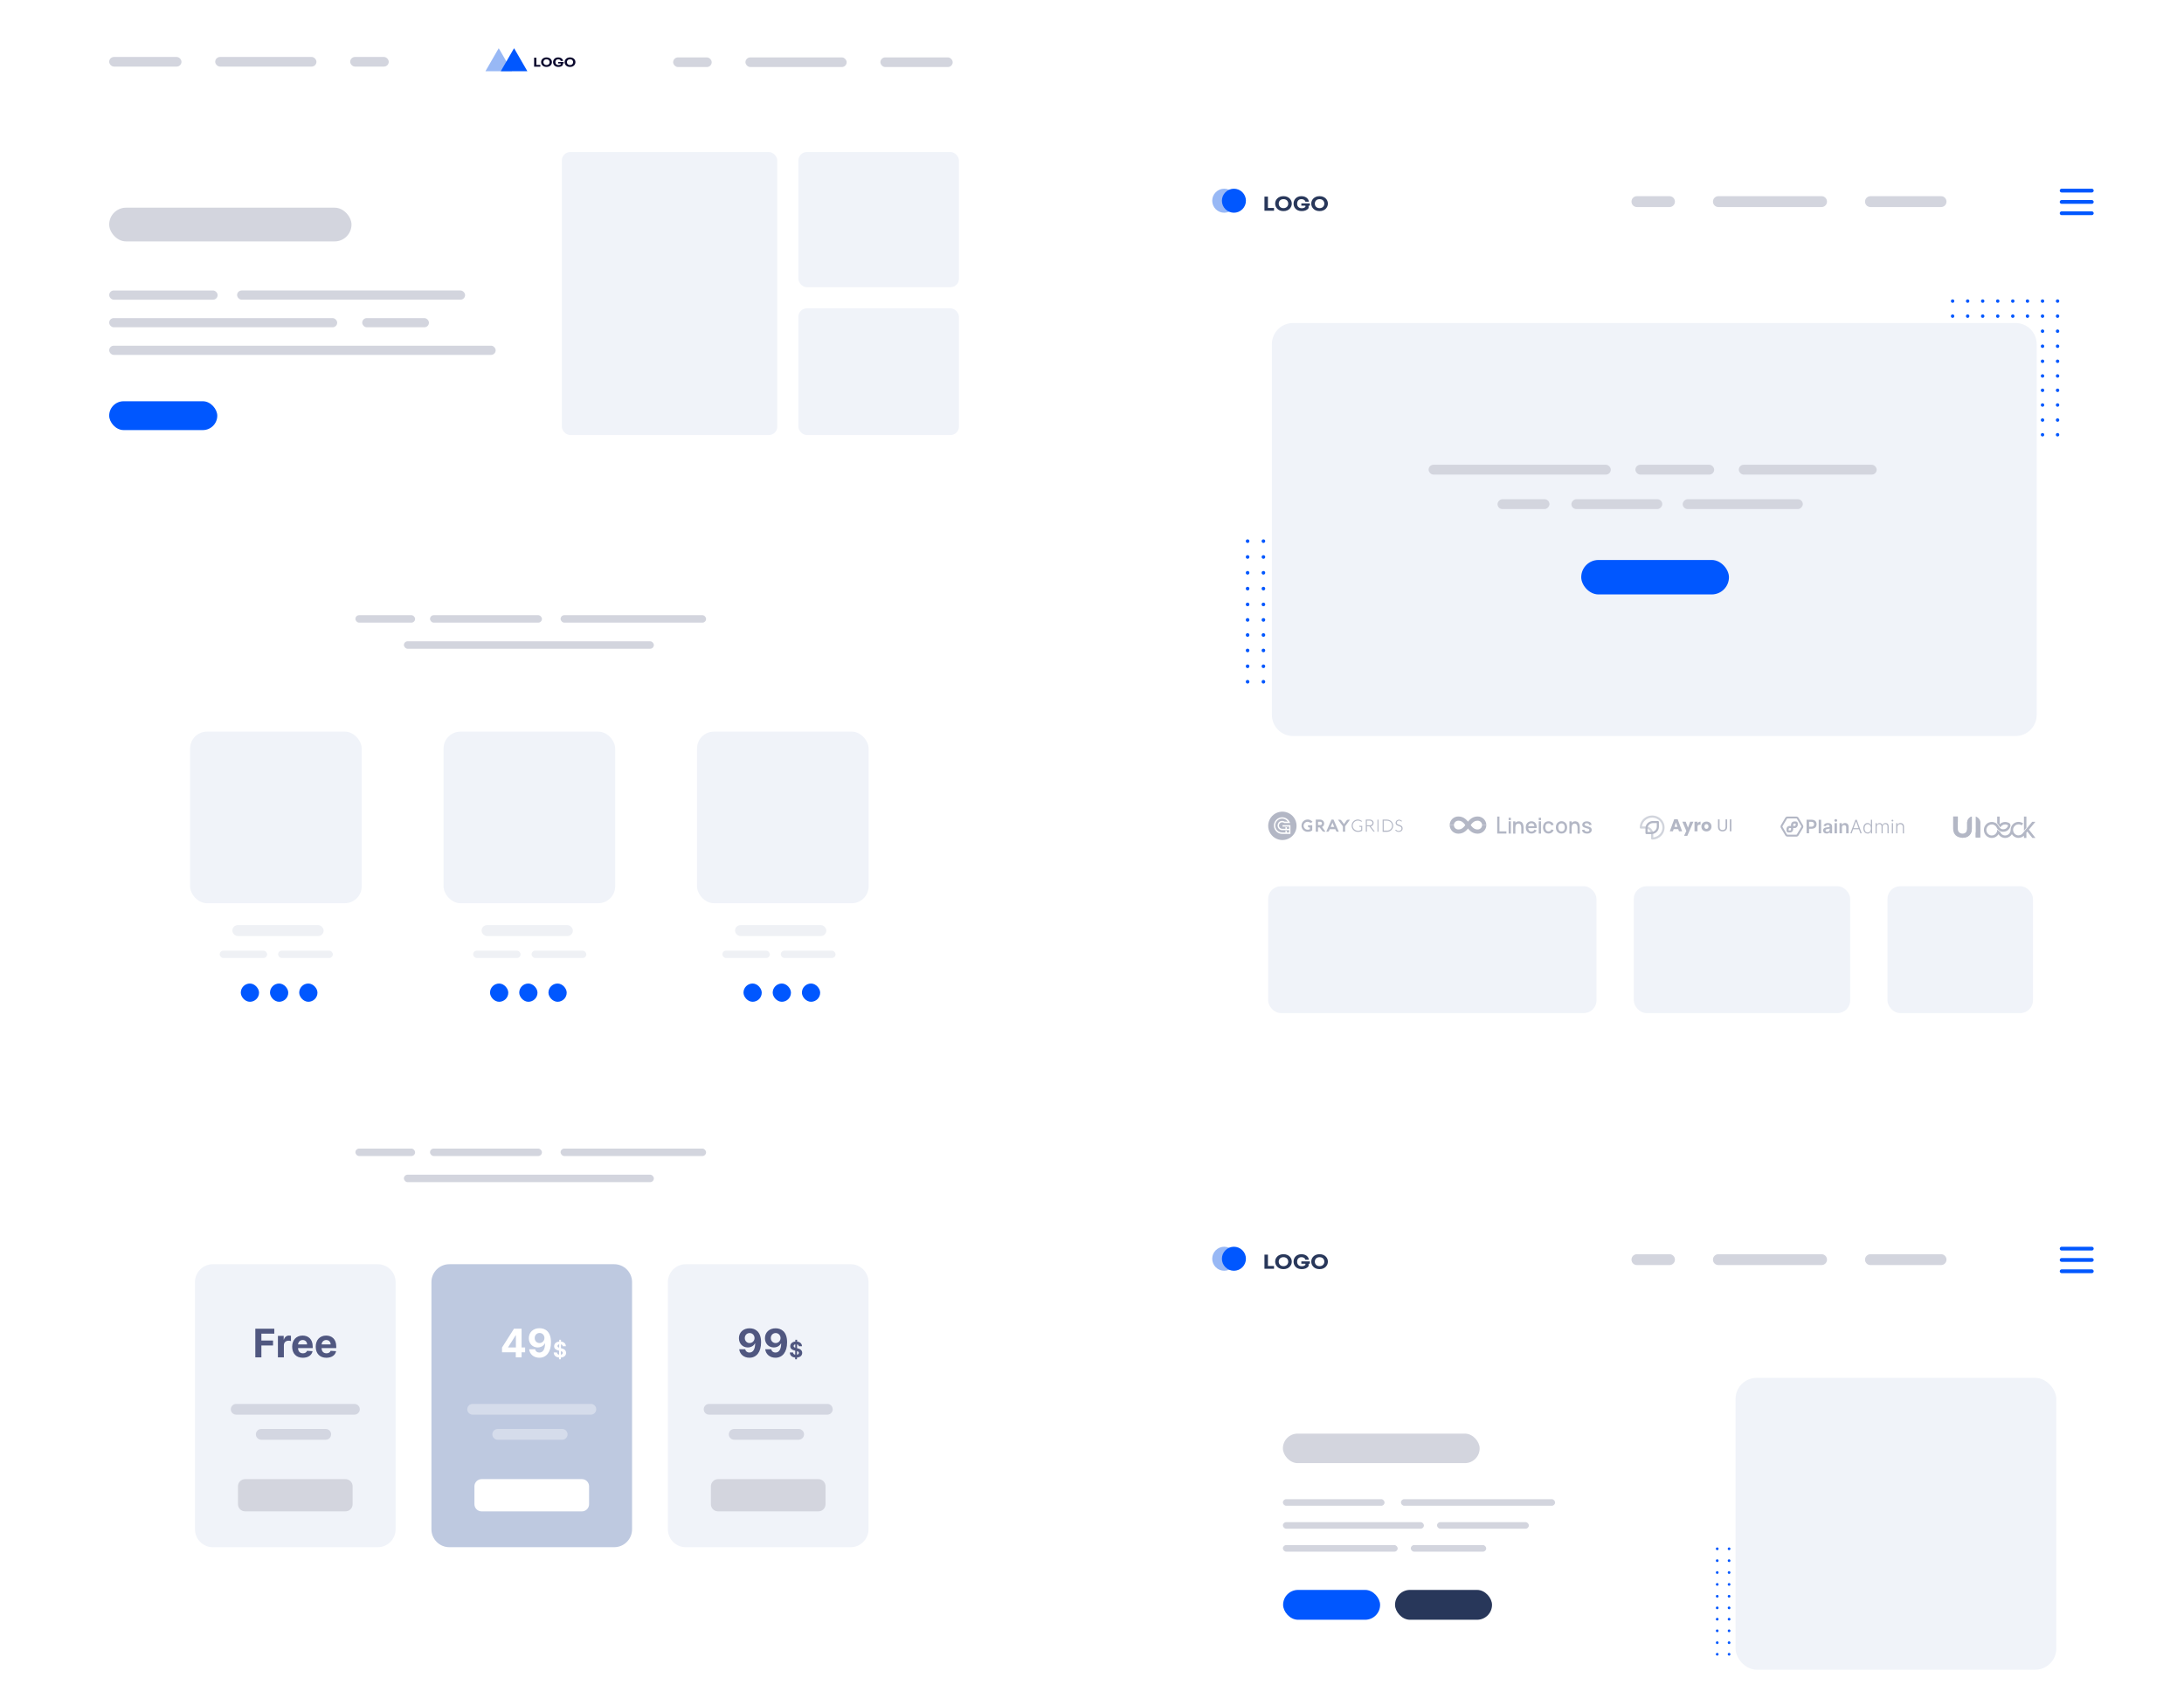 <svg width="517" height="402" viewBox="0 0 517 402" fill="none" xmlns="http://www.w3.org/2000/svg">
<g filter="url(#filter0_d_586_4381)">
<rect x="267.53" y="27.019" width="247.278" height="230.499" rx="5" fill="white"/>
</g>
<rect x="300.206" y="209.829" width="77.716" height="30.027" rx="3" fill="#F0F3F9"/>
<rect x="386.754" y="209.829" width="51.222" height="30.027" rx="3" fill="#F0F3F9"/>
<rect x="446.807" y="209.829" width="34.442" height="30.027" rx="3" fill="#F0F3F9"/>
<path d="M427.658 197.293H428.25V196.211H428.876C429.632 196.211 430.028 195.766 430.028 195.142C430.028 194.518 429.622 194.081 428.876 194.081H427.656L427.658 197.293ZM428.25 195.734V194.575H428.792C429.236 194.575 429.433 194.809 429.433 195.15C429.433 195.492 429.229 195.734 428.797 195.734H428.25ZM431.095 194.089H430.526V197.293H431.106L431.095 194.089ZM432.396 197.342C432.541 197.356 432.686 197.329 432.815 197.263C432.944 197.198 433.052 197.096 433.126 196.972H433.144V197.301H433.699V195.685C433.699 195.051 433.171 194.86 432.703 194.86C432.187 194.86 431.791 195.085 431.665 195.522L432.205 195.598C432.245 195.499 432.315 195.417 432.405 195.362C432.496 195.307 432.602 195.282 432.707 195.293C432.976 195.293 433.114 195.427 433.114 195.663C433.114 195.825 432.939 195.833 432.504 195.878C432.028 195.929 431.573 196.067 431.573 196.608C431.585 197.092 431.937 197.342 432.404 197.342H432.396ZM432.547 196.935C432.305 196.935 432.14 196.827 432.14 196.62C432.14 196.413 432.343 196.311 432.591 196.276C432.774 196.265 432.954 196.225 433.124 196.159V196.441C433.12 196.511 433.102 196.579 433.071 196.642C433.04 196.704 432.996 196.76 432.943 196.805C432.89 196.851 432.828 196.885 432.761 196.906C432.695 196.927 432.624 196.934 432.555 196.927L432.547 196.935ZM434.272 197.303H434.85V194.892H434.281L434.272 197.303ZM434.563 194.559C434.607 194.562 434.65 194.556 434.691 194.542C434.733 194.527 434.77 194.505 434.803 194.475C434.835 194.446 434.861 194.41 434.878 194.37C434.896 194.33 434.906 194.287 434.907 194.244C434.9 194.16 434.862 194.081 434.8 194.024C434.738 193.966 434.657 193.935 434.572 193.935C434.488 193.935 434.406 193.966 434.344 194.024C434.283 194.081 434.244 194.16 434.238 194.244C434.242 194.329 434.279 194.409 434.341 194.466C434.404 194.524 434.486 194.554 434.571 194.551L434.563 194.559ZM436.023 195.894C436.015 195.822 436.023 195.749 436.047 195.681C436.07 195.612 436.109 195.549 436.159 195.497C436.209 195.445 436.271 195.404 436.338 195.378C436.406 195.352 436.479 195.341 436.551 195.346C436.618 195.342 436.685 195.353 436.747 195.378C436.809 195.402 436.864 195.441 436.91 195.49C436.956 195.538 436.99 195.597 437.01 195.66C437.031 195.724 437.037 195.791 437.029 195.858V197.299H437.606V195.764C437.606 195.189 437.273 194.86 436.766 194.86C436.614 194.848 436.462 194.884 436.331 194.963C436.2 195.041 436.096 195.159 436.035 195.299H436.006V194.892H435.453V197.293H436.031L436.023 195.894ZM438.328 197.301L438.677 196.335H440.051L440.401 197.301H440.714L439.533 194.091H439.212L438.023 197.293L438.328 197.301ZM438.773 196.081L439.362 194.472H439.378L439.958 196.067L438.773 196.081ZM442.098 197.36C442.259 197.365 442.418 197.32 442.553 197.231C442.688 197.142 442.793 197.014 442.852 196.864H442.887V197.309H443.165V194.091H442.879V195.346H442.852C442.794 195.196 442.69 195.069 442.556 194.981C442.422 194.892 442.264 194.848 442.104 194.854C441.494 194.854 441.088 195.354 441.088 196.094C441.088 196.833 441.505 197.344 442.106 197.344L442.098 197.36ZM442.133 197.106C441.645 197.106 441.376 196.671 441.376 196.112C441.376 195.553 441.641 195.13 442.133 195.13C442.624 195.13 442.883 195.537 442.883 196.112C442.883 196.687 442.616 197.09 442.139 197.09L442.133 197.106ZM443.974 197.309H444.257V195.752C444.251 195.669 444.263 195.586 444.292 195.509C444.32 195.431 444.364 195.36 444.422 195.3C444.479 195.24 444.548 195.193 444.625 195.161C444.701 195.129 444.784 195.114 444.866 195.116C444.939 195.111 445.011 195.122 445.078 195.148C445.146 195.174 445.207 195.214 445.257 195.266C445.308 195.318 445.346 195.38 445.37 195.448C445.395 195.516 445.404 195.589 445.397 195.661V197.287H445.68V195.711C445.673 195.632 445.683 195.553 445.71 195.478C445.737 195.403 445.78 195.335 445.836 195.279C445.891 195.222 445.958 195.178 446.032 195.15C446.106 195.121 446.186 195.109 446.265 195.114C446.34 195.108 446.415 195.12 446.485 195.147C446.555 195.174 446.618 195.216 446.669 195.271C446.721 195.325 446.759 195.39 446.783 195.462C446.806 195.533 446.813 195.609 446.804 195.683V197.293H447.088V195.685C447.088 195.146 446.806 194.862 446.35 194.862C446.199 194.851 446.048 194.888 445.919 194.966C445.789 195.044 445.686 195.16 445.625 195.299H445.604C445.549 195.172 445.459 195.063 445.344 194.985C445.229 194.908 445.094 194.864 444.955 194.86C444.817 194.857 444.68 194.892 444.561 194.963C444.442 195.035 444.345 195.138 444.283 195.262H444.257V194.892H443.98L443.974 197.309ZM447.836 197.309H448.123V194.892H447.836V197.309ZM447.98 194.494C448.008 194.495 448.036 194.491 448.061 194.481C448.087 194.472 448.111 194.457 448.131 194.438C448.151 194.419 448.167 194.396 448.178 194.371C448.188 194.345 448.194 194.318 448.194 194.291C448.194 194.234 448.171 194.18 448.131 194.14C448.091 194.1 448.037 194.077 447.98 194.077C447.924 194.077 447.87 194.1 447.83 194.14C447.79 194.18 447.767 194.234 447.767 194.291C447.769 194.318 447.776 194.344 447.789 194.368C447.801 194.392 447.818 194.413 447.839 194.431C447.859 194.448 447.883 194.461 447.909 194.469C447.935 194.477 447.962 194.48 447.989 194.478L447.98 194.494ZM449.157 195.807C449.152 195.717 449.165 195.628 449.196 195.544C449.227 195.459 449.276 195.383 449.339 195.319C449.402 195.255 449.478 195.205 449.561 195.173C449.645 195.14 449.734 195.126 449.824 195.13C449.908 195.127 449.991 195.141 450.069 195.172C450.146 195.204 450.216 195.251 450.274 195.312C450.332 195.373 450.376 195.445 450.404 195.524C450.431 195.603 450.441 195.687 450.434 195.77V197.309H450.718V195.738C450.718 195.169 450.381 194.86 449.887 194.86C449.74 194.848 449.593 194.881 449.464 194.953C449.336 195.026 449.232 195.135 449.165 195.266H449.139V194.892H448.863V197.293H449.147L449.157 195.807Z" fill="#B3B7C5"/>
<path d="M426.809 195.398L425.76 193.636C425.706 193.543 425.63 193.465 425.537 193.412C425.444 193.358 425.339 193.329 425.231 193.329H423.146C423.037 193.328 422.931 193.356 422.837 193.41C422.743 193.464 422.665 193.542 422.611 193.636L421.569 195.398C421.518 195.492 421.491 195.597 421.491 195.703C421.491 195.81 421.518 195.915 421.569 196.008L422.611 197.77C422.665 197.864 422.743 197.942 422.837 197.996C422.931 198.05 423.037 198.078 423.146 198.077H425.231C425.338 198.077 425.444 198.049 425.536 197.996C425.629 197.942 425.706 197.865 425.76 197.772L426.803 196.01C426.855 195.917 426.882 195.812 426.883 195.705C426.884 195.598 426.859 195.493 426.809 195.398ZM426.402 195.78L425.353 197.543C425.339 197.568 425.318 197.589 425.293 197.603C425.267 197.616 425.238 197.622 425.209 197.62H423.146C423.117 197.621 423.089 197.614 423.063 197.601C423.038 197.587 423.017 197.567 423.002 197.543L421.961 195.78C421.948 195.755 421.941 195.726 421.941 195.697C421.941 195.668 421.948 195.64 421.961 195.614L423.004 193.854C423.018 193.828 423.039 193.807 423.064 193.794C423.09 193.78 423.119 193.774 423.148 193.776H425.231C425.26 193.775 425.288 193.782 425.314 193.796C425.339 193.809 425.36 193.829 425.376 193.854L426.418 195.616C426.432 195.642 426.438 195.671 426.435 195.7C426.433 195.729 426.422 195.757 426.404 195.78H426.402Z" fill="#B3B7C5"/>
<path d="M425.138 194.595H424.719C424.555 194.594 424.398 194.658 424.28 194.772C424.163 194.886 424.095 195.042 424.091 195.205V195.65H423.638C423.474 195.649 423.316 195.713 423.199 195.827C423.081 195.941 423.013 196.096 423.01 196.26V196.667C423.011 196.753 423.046 196.836 423.108 196.896C423.169 196.957 423.252 196.99 423.339 196.99H423.745C423.909 196.991 424.067 196.928 424.184 196.814C424.302 196.7 424.37 196.544 424.373 196.38V195.943H424.829C424.993 195.944 425.15 195.881 425.268 195.767C425.385 195.653 425.453 195.497 425.457 195.333V194.927C425.458 194.884 425.45 194.842 425.434 194.802C425.419 194.762 425.396 194.726 425.366 194.695C425.336 194.664 425.301 194.64 425.262 194.623C425.223 194.605 425.18 194.596 425.138 194.595ZM424.091 196.384C424.09 196.428 424.081 196.471 424.064 196.511C424.047 196.551 424.022 196.587 423.991 196.617C423.96 196.648 423.923 196.672 423.883 196.688C423.842 196.704 423.799 196.712 423.756 196.711H423.349C423.34 196.711 423.331 196.708 423.324 196.701C423.317 196.695 423.313 196.686 423.312 196.677V196.27C423.313 196.227 423.322 196.184 423.339 196.144C423.356 196.104 423.381 196.068 423.412 196.037C423.444 196.007 423.48 195.983 423.521 195.967C423.561 195.951 423.604 195.943 423.648 195.943H424.101L424.091 196.384ZM425.174 195.323C425.173 195.411 425.137 195.495 425.075 195.557C425.012 195.619 424.927 195.653 424.839 195.652H424.384V195.207C424.384 195.164 424.393 195.12 424.41 195.08C424.427 195.04 424.452 195.003 424.483 194.973C424.514 194.942 424.551 194.918 424.591 194.902C424.632 194.886 424.675 194.877 424.719 194.878H425.138C425.147 194.878 425.157 194.882 425.164 194.889C425.17 194.896 425.174 194.905 425.174 194.915V195.323Z" fill="#B3B7C5" stroke="#B3B7C5" stroke-width="0.2"/>
<path d="M480.288 196.423L481.828 194.566H481.072L479.691 196.23V196.22L479.065 196.978L478.929 197.144C478.925 197.15 478.921 197.157 478.917 197.163L478.683 197.446C478.639 197.486 478.593 197.522 478.545 197.556C478.339 197.697 478.093 197.779 477.826 197.779V197.788C477.648 197.788 477.479 197.752 477.326 197.686C477.096 197.587 476.899 197.421 476.76 197.212C476.621 197.003 476.54 196.753 476.54 196.482C476.54 196.3 476.576 196.129 476.641 195.973C476.739 195.739 476.902 195.539 477.108 195.398C477.313 195.257 477.56 195.175 477.827 195.175C478.11 195.175 478.369 195.267 478.582 195.423L478.921 194.947C478.614 194.721 478.235 194.588 477.827 194.588C477.57 194.588 477.324 194.641 477.101 194.737C476.766 194.881 476.481 195.12 476.28 195.422C476.079 195.724 475.961 196.09 475.962 196.482C475.962 196.488 475.962 196.495 475.962 196.501H475.952C475.952 196.682 475.916 196.854 475.851 197.01C475.753 197.244 475.59 197.444 475.384 197.585C475.179 197.726 474.933 197.808 474.665 197.808C474.486 197.808 474.318 197.771 474.164 197.705C473.934 197.606 473.736 197.44 473.598 197.232C473.533 197.134 473.48 197.027 473.443 196.913C473.419 196.901 473.393 196.888 473.366 196.873C473.234 196.801 473.069 196.697 472.934 196.559C472.877 196.502 472.826 196.445 472.78 196.389C472.783 196.426 472.785 196.463 472.785 196.501C472.785 196.682 472.749 196.854 472.684 197.01C472.587 197.244 472.423 197.444 472.217 197.585C472.012 197.726 471.766 197.808 471.498 197.808C471.319 197.808 471.151 197.771 470.997 197.705C470.766 197.606 470.569 197.44 470.431 197.232C470.292 197.023 470.211 196.773 470.211 196.501C470.211 196.32 470.247 196.149 470.312 195.993C470.409 195.759 470.573 195.558 470.779 195.417C470.984 195.277 471.23 195.195 471.498 195.194C471.676 195.194 471.845 195.231 471.999 195.297C472.23 195.396 472.427 195.562 472.565 195.771C472.569 195.776 472.571 195.78 472.575 195.785L472.575 195.785L472.575 195.785L472.576 195.787C472.576 195.788 472.577 195.788 472.577 195.789C472.582 195.797 472.587 195.806 472.592 195.814C472.605 195.844 472.631 195.9 472.672 195.973C472.676 195.981 472.68 195.988 472.685 195.996C472.688 196.004 472.692 196.012 472.695 196.02C472.733 196.083 472.781 196.155 472.841 196.233C472.844 196.237 472.847 196.241 472.851 196.245C472.903 196.313 472.964 196.384 473.035 196.454C473.035 196.455 473.035 196.455 473.036 196.455C473.036 196.456 473.037 196.456 473.037 196.457C473.049 196.468 473.06 196.479 473.071 196.49C473.076 196.494 473.08 196.498 473.085 196.502C473.159 196.57 473.241 196.636 473.335 196.695C473.44 196.761 473.559 196.819 473.69 196.86C473.821 196.902 473.965 196.927 474.119 196.929H474.119C474.132 196.93 474.145 196.93 474.158 196.93C474.406 196.93 474.628 196.89 474.823 196.82C474.97 196.768 475.101 196.698 475.215 196.618C475.388 196.497 475.523 196.352 475.629 196.203C475.735 196.054 475.811 195.902 475.867 195.761C475.91 195.653 475.931 195.546 475.931 195.444C475.931 195.385 475.924 195.328 475.911 195.275C475.888 195.182 475.846 195.102 475.8 195.04C475.73 194.946 475.652 194.887 475.591 194.849C475.529 194.811 475.484 194.794 475.47 194.789L475.469 194.792C475.225 194.674 474.952 194.607 474.665 194.607C474.408 194.607 474.162 194.66 473.939 194.756C473.72 194.85 473.523 194.985 473.357 195.151V193.332H472.779V194.917C472.814 194.951 472.851 194.988 472.889 195.029C473.035 195.185 473.13 195.336 473.213 195.475C473.296 195.614 473.368 195.74 473.469 195.855C473.485 195.873 473.501 195.89 473.518 195.907C473.618 195.71 473.765 195.541 473.946 195.417C474.151 195.277 474.397 195.195 474.665 195.194C474.9 195.195 475.118 195.258 475.307 195.368L475.309 195.364C475.321 195.374 475.333 195.385 475.339 195.395C475.344 195.402 475.347 195.408 475.349 195.415C475.351 195.422 475.353 195.43 475.353 195.444C475.353 195.463 475.349 195.494 475.33 195.543C475.294 195.635 475.246 195.733 475.184 195.825C475.138 195.894 475.084 195.961 475.022 196.022C474.929 196.113 474.818 196.191 474.678 196.248C474.539 196.305 474.37 196.342 474.158 196.342C474.148 196.342 474.138 196.342 474.128 196.342H474.128C474.041 196.341 473.962 196.328 473.889 196.308C473.761 196.272 473.65 196.21 473.553 196.135C473.519 196.109 473.487 196.08 473.456 196.051C473.456 196.051 473.456 196.051 473.456 196.051C473.442 196.037 473.428 196.023 473.414 196.009C473.334 195.926 473.269 195.837 473.221 195.761C473.184 195.703 473.147 195.654 473.13 195.62C473.121 195.603 473.104 195.576 473.104 195.576C473.018 195.431 472.928 195.284 472.784 195.13C472.782 195.128 472.78 195.126 472.779 195.124V195.124C472.705 195.054 472.626 194.989 472.541 194.931C472.244 194.727 471.883 194.607 471.498 194.607C471.241 194.607 470.995 194.66 470.772 194.756C470.437 194.9 470.152 195.14 469.951 195.442C469.75 195.744 469.632 196.11 469.633 196.501C469.632 196.762 469.685 197.012 469.779 197.238C469.921 197.579 470.157 197.867 470.455 198.072C470.752 198.276 471.113 198.395 471.498 198.395C471.755 198.395 472.001 198.342 472.224 198.246C472.559 198.102 472.844 197.862 473.045 197.56C473.057 197.541 473.07 197.522 473.082 197.503C473.221 197.729 473.405 197.923 473.622 198.072C473.919 198.276 474.28 198.395 474.665 198.395C474.922 198.395 475.168 198.342 475.391 198.246C475.726 198.102 476.011 197.862 476.212 197.56C476.226 197.539 476.239 197.518 476.252 197.497C476.39 197.717 476.571 197.906 476.784 198.052C477.081 198.256 477.442 198.376 477.827 198.376C478.084 198.376 478.33 198.323 478.553 198.227C478.762 198.137 478.951 198.01 479.112 197.854V198.383H479.691V197.142L479.908 196.881L481.095 198.383H481.837L480.288 196.423ZM479.691 193.332H479.112V196.473C479.112 196.558 479.104 196.641 479.089 196.721L479.691 195.991V193.332Z" fill="#B3B7C5"/>
<path d="M465.667 194.679V196.218C465.667 196.935 465.233 197.368 464.576 197.368C463.918 197.368 463.457 196.935 463.457 196.218V193.329H462.352V196.218C462.352 197.532 463.219 198.348 464.576 198.348C465.925 198.348 466.771 197.532 466.771 196.218V193.329H466.752C466.169 193.519 465.735 194.043 465.667 194.679Z" fill="#B3B7C5"/>
<path d="M467.717 193.329H467.698V198.299H468.803V194.68C468.793 194.128 468.3 193.519 467.717 193.329Z" fill="#B3B7C5"/>
<path d="M465.667 194.679V196.218C465.667 196.219 465.667 196.22 465.667 196.221C465.667 196.237 465.668 196.252 465.668 196.267C465.668 197.304 464.899 198.157 463.909 198.274C464.115 198.323 464.338 198.348 464.576 198.348C465.925 198.348 466.771 197.532 466.771 196.218V193.329H466.752C466.169 193.519 465.735 194.043 465.667 194.679Z" fill="#B3B7C5"/>
<path d="M463.457 194.682V193.329H462.352V193.329C462.94 193.52 463.38 194.044 463.457 194.682Z" fill="#B3B7C5"/>
<path d="M467.698 196.826V198.299H468.789C468.181 198.081 467.737 197.508 467.698 196.826Z" fill="#B3B7C5"/>
<path d="M312 196.921H311.473V194.053H312.543C312.67 194.055 312.797 194.081 312.915 194.13C313.022 194.183 313.121 194.251 313.209 194.332C313.289 194.418 313.352 194.518 313.395 194.626C313.475 194.813 313.486 195.022 313.426 195.216C313.402 195.296 313.371 195.373 313.333 195.448C313.243 195.6 313.108 195.719 312.946 195.789C313.085 195.975 313.225 196.161 313.364 196.363L313.783 196.921H313.38C313.348 196.923 313.316 196.918 313.287 196.905C313.243 196.891 313.201 196.87 313.163 196.843C313.119 196.816 313.077 196.785 313.039 196.75C312.989 196.706 312.947 196.654 312.915 196.595L312.388 195.898H312V196.921ZM312.574 195.355C312.621 195.352 312.669 195.342 312.713 195.324C312.764 195.308 312.807 195.275 312.837 195.231C312.872 195.196 312.898 195.154 312.915 195.107C312.932 195.062 312.943 195.015 312.946 194.967C312.943 194.915 312.932 194.862 312.915 194.812C312.898 194.766 312.872 194.724 312.837 194.688C312.799 194.654 312.757 194.623 312.713 194.595C312.669 194.578 312.621 194.567 312.574 194.564H312V195.34L312.574 195.355Z" fill="#B3B7C5"/>
<path d="M315.194 194.053H315.674L316.93 196.921H316.605C316.532 196.924 316.461 196.903 316.403 196.859C316.341 196.823 316.293 196.769 316.264 196.704L316.093 196.316H314.791L314.62 196.704C314.605 196.738 314.584 196.77 314.558 196.797C314.536 196.822 314.51 196.843 314.481 196.859L314.388 196.905C314.353 196.918 314.316 196.923 314.279 196.921H313.953L315.194 194.053ZM315.008 195.789H315.845L315.473 194.921C315.455 194.887 315.445 194.85 315.442 194.812C315.438 194.786 315.433 194.76 315.426 194.735C315.429 194.762 315.423 194.789 315.411 194.812C315.408 194.85 315.397 194.887 315.38 194.921L315.008 195.789Z" fill="#B3B7C5"/>
<path d="M318.419 196.921H317.891V195.712C317.891 195.674 317.88 195.636 317.86 195.603C317.844 195.561 317.817 195.524 317.783 195.495L316.729 194.068H317.132C317.212 194.069 317.291 194.085 317.364 194.115C317.432 194.154 317.49 194.206 317.535 194.27L318.093 195.03C318.112 195.051 318.123 195.078 318.124 195.107C318.123 195.124 318.129 195.141 318.14 195.154C318.138 195.145 318.139 195.137 318.142 195.129C318.145 195.121 318.149 195.113 318.155 195.107C318.165 195.078 318.18 195.052 318.202 195.03L318.76 194.27C318.801 194.203 318.86 194.149 318.93 194.115C319.004 194.085 319.083 194.069 319.163 194.068H319.566L318.512 195.495C318.496 195.51 318.481 195.541 318.465 195.557C318.45 195.572 318.45 195.588 318.434 195.603C318.428 195.609 318.424 195.617 318.421 195.625C318.418 195.633 318.418 195.641 318.419 195.65V196.921Z" fill="#B3B7C5"/>
<path d="M322.465 195.541V196.642C322.399 196.702 322.326 196.754 322.248 196.797C322.171 196.841 322.087 196.873 322 196.89C321.91 196.92 321.816 196.936 321.721 196.937C321.623 196.949 321.525 196.955 321.426 196.952C321.23 196.955 321.035 196.918 320.853 196.843C320.681 196.768 320.524 196.663 320.388 196.533C320.252 196.403 320.146 196.244 320.078 196.068C320.003 195.886 319.966 195.691 319.969 195.495C319.974 195.299 320.01 195.105 320.078 194.921C320.157 194.751 320.262 194.595 320.388 194.456C320.522 194.325 320.68 194.22 320.853 194.146C321.032 194.069 321.224 194.03 321.419 194.03C321.613 194.03 321.806 194.069 321.985 194.146C322.154 194.22 322.31 194.319 322.45 194.44L322.434 194.456C322.412 194.481 322.386 194.502 322.357 194.518C322.327 194.531 322.295 194.536 322.264 194.533C322.218 194.535 322.173 194.518 322.14 194.487C322.041 194.417 321.931 194.364 321.814 194.332C321.693 194.296 321.568 194.275 321.442 194.27C321.332 194.27 321.222 194.286 321.116 194.316C321.012 194.341 320.913 194.383 320.822 194.44C320.733 194.494 320.65 194.556 320.574 194.626C320.498 194.698 320.436 194.782 320.388 194.874C320.337 194.968 320.295 195.067 320.264 195.169C320.202 195.382 320.202 195.608 320.264 195.82C320.323 196.022 320.435 196.204 320.589 196.347C320.661 196.423 320.745 196.485 320.837 196.533C320.931 196.584 321.03 196.626 321.132 196.657C321.238 196.688 321.347 196.704 321.457 196.704C321.594 196.707 321.731 196.686 321.861 196.642C321.993 196.605 322.118 196.547 322.233 196.471V195.789H321.985C321.953 195.792 321.921 195.786 321.892 195.774C321.86 195.762 321.832 195.74 321.814 195.712C321.795 195.688 321.779 195.662 321.767 195.634C321.755 195.605 321.75 195.573 321.752 195.541V195.526L322.465 195.541Z" fill="#B3B7C5"/>
<path d="M323.566 196.921H323.318V194.053H324.341C324.453 194.051 324.564 194.072 324.667 194.115C324.763 194.157 324.852 194.214 324.93 194.285C325.006 194.354 325.064 194.439 325.101 194.533C325.145 194.631 325.166 194.737 325.163 194.844C325.164 194.939 325.148 195.033 325.116 195.123C325.085 195.213 325.038 195.297 324.977 195.371C324.916 195.445 324.842 195.508 324.76 195.557C324.674 195.606 324.579 195.638 324.481 195.65L325.442 196.906H325.318C325.257 196.911 325.196 196.9 325.141 196.872C325.086 196.845 325.04 196.803 325.008 196.751L324.171 195.634H323.581V196.921H323.566ZM323.566 194.301V195.402H324.326C324.401 195.403 324.475 195.387 324.543 195.355C324.609 195.328 324.667 195.286 324.713 195.231C324.763 195.181 324.805 195.124 324.837 195.061C324.869 194.993 324.885 194.919 324.884 194.844C324.883 194.769 324.867 194.695 324.837 194.627C324.777 194.497 324.673 194.392 324.543 194.332C324.475 194.3 324.401 194.284 324.326 194.285H323.566V194.301Z" fill="#B3B7C5"/>
<path d="M326.31 196.921H326.078V194.053H326.31V196.921Z" fill="#B3B7C5"/>
<path d="M327.302 196.921V194.053H328.357C328.614 194.052 328.866 194.121 329.085 194.254C329.299 194.375 329.476 194.552 329.597 194.766C329.727 194.987 329.796 195.238 329.799 195.495C329.8 195.751 329.73 196.004 329.597 196.223C329.534 196.328 329.461 196.426 329.38 196.518C329.201 196.692 328.983 196.819 328.744 196.89C328.618 196.922 328.487 196.937 328.357 196.936H327.302V196.921ZM328.357 196.657C328.516 196.657 328.674 196.625 328.822 196.564C328.96 196.506 329.087 196.422 329.194 196.316C329.304 196.213 329.389 196.086 329.442 195.944C329.505 195.797 329.537 195.639 329.535 195.479C329.534 195.32 329.503 195.162 329.442 195.014C329.385 194.875 329.3 194.748 329.194 194.642C329.088 194.535 328.961 194.451 328.822 194.394C328.675 194.332 328.516 194.3 328.357 194.301H327.551V196.657H328.357Z" fill="#B3B7C5"/>
<path d="M331.597 194.425C331.568 194.408 331.542 194.387 331.52 194.363C331.467 194.328 331.41 194.302 331.349 194.285C331.304 194.273 331.256 194.267 331.209 194.27C331.135 194.269 331.06 194.285 330.992 194.316C330.927 194.347 330.865 194.383 330.806 194.425C330.757 194.469 330.715 194.522 330.682 194.58C330.652 194.637 330.636 194.701 330.636 194.766C330.639 194.829 330.649 194.892 330.667 194.952C330.689 194.999 330.72 195.042 330.76 195.076C330.818 195.118 330.881 195.154 330.946 195.185C331.023 195.216 331.116 195.247 331.225 195.293C331.287 195.309 331.333 195.34 331.395 195.355C331.445 195.369 331.492 195.39 331.535 195.417C331.578 195.435 331.619 195.455 331.659 195.479C331.701 195.496 331.738 195.522 331.768 195.557C331.859 195.623 331.929 195.715 331.969 195.82C332.012 195.929 332.033 196.045 332.031 196.161C332.029 196.279 332.003 196.395 331.954 196.502C331.909 196.601 331.84 196.687 331.752 196.751C331.666 196.823 331.566 196.876 331.458 196.906C331.342 196.941 331.222 196.962 331.101 196.968C330.87 196.972 330.645 196.895 330.465 196.751L330.341 196.627C330.31 196.594 330.284 196.558 330.264 196.518L330.295 196.502C330.33 196.476 330.375 196.465 330.419 196.471C330.451 196.469 330.482 196.474 330.512 196.487C330.54 196.499 330.566 196.515 330.589 196.534C330.638 196.579 330.69 196.62 330.744 196.658C330.782 196.684 330.824 196.705 330.868 196.72C330.903 196.732 330.94 196.738 330.977 196.735H331.085C331.169 196.739 331.253 196.729 331.333 196.704C331.412 196.689 331.486 196.658 331.551 196.611C331.614 196.566 331.667 196.508 331.706 196.44C331.748 196.365 331.769 196.279 331.768 196.192C331.769 196.102 331.753 196.013 331.721 195.929C331.692 195.864 331.643 195.81 331.582 195.774C331.52 195.729 331.452 195.692 331.38 195.665C331.302 195.634 331.225 195.603 331.132 195.572C331.039 195.541 330.915 195.479 330.822 195.448C330.734 195.421 330.655 195.373 330.589 195.309C330.521 195.256 330.468 195.186 330.434 195.107C330.392 195.015 330.37 194.914 330.372 194.813C330.374 194.705 330.401 194.599 330.45 194.502C330.494 194.412 330.558 194.333 330.636 194.27C330.718 194.209 330.806 194.157 330.899 194.115C330.995 194.084 331.094 194.069 331.194 194.068C331.272 194.071 331.35 194.081 331.427 194.099C331.491 194.119 331.553 194.145 331.613 194.177C331.667 194.209 331.719 194.246 331.768 194.285C331.813 194.323 331.854 194.364 331.892 194.409L331.83 194.456C331.814 194.471 331.799 194.471 331.768 194.487C331.744 194.5 331.717 194.505 331.69 194.502C331.675 194.471 331.628 194.456 331.597 194.425Z" fill="#B3B7C5"/>
<path d="M310.636 195.386V196.58C310.565 196.645 310.487 196.703 310.403 196.75C310.319 196.796 310.231 196.832 310.139 196.859C310.043 196.889 309.945 196.909 309.845 196.921C309.747 196.934 309.649 196.939 309.55 196.936C309.354 196.94 309.159 196.903 308.977 196.828C308.807 196.748 308.65 196.644 308.512 196.518C308.375 196.387 308.27 196.229 308.201 196.053C308.119 195.873 308.082 195.676 308.093 195.479C308.09 195.217 308.16 194.96 308.294 194.735C308.492 194.407 308.808 194.168 309.178 194.068C309.305 194.038 309.435 194.022 309.566 194.022C309.67 194.024 309.774 194.034 309.876 194.053C309.977 194.079 310.076 194.116 310.17 194.161C310.267 194.212 310.36 194.269 310.45 194.332C310.539 194.396 310.622 194.468 310.698 194.549L310.558 194.673C310.52 194.708 310.478 194.739 310.434 194.766C310.384 194.785 310.332 194.796 310.279 194.797C310.207 194.8 310.135 194.778 310.077 194.735C310 194.684 309.916 194.643 309.829 194.611C309.739 194.58 309.645 194.565 309.55 194.564C309.423 194.568 309.297 194.594 309.178 194.642C308.952 194.739 308.77 194.915 308.667 195.138C308.617 195.251 308.591 195.372 308.589 195.495C308.592 195.622 308.619 195.748 308.667 195.867C308.745 196.036 308.869 196.181 309.023 196.285C309.179 196.39 309.363 196.444 309.55 196.44C309.613 196.443 309.675 196.438 309.736 196.425C309.798 196.409 309.86 196.409 309.907 196.394C309.968 196.378 310.025 196.351 310.077 196.316V195.913H309.907C309.859 195.91 309.812 195.9 309.767 195.882C309.72 195.859 309.682 195.821 309.659 195.774C309.625 195.707 309.614 195.63 309.628 195.557V195.402L310.636 195.386Z" fill="#B3B7C5"/>
<path d="M306.899 195.944C306.982 195.285 306.867 194.616 306.57 194.022C306.273 193.427 305.806 192.935 305.228 192.606C304.651 192.277 303.989 192.127 303.326 192.174C302.663 192.222 302.029 192.465 301.504 192.872C300.98 193.28 300.588 193.834 300.378 194.465C300.168 195.095 300.15 195.774 300.326 196.415C300.501 197.055 300.863 197.63 301.366 198.065C301.868 198.5 302.488 198.776 303.147 198.859C303.585 198.915 304.03 198.884 304.455 198.767C304.881 198.651 305.28 198.452 305.628 198.181C305.977 197.91 306.269 197.573 306.487 197.189C306.705 196.805 306.845 196.382 306.899 195.944Z" fill="#B3B7C5"/>
<path d="M303.69 195.479V195.805H304.387V196.347H303.628C303.521 196.349 303.415 196.328 303.318 196.285C303.179 196.228 303.06 196.131 302.977 196.006C302.867 195.854 302.823 195.664 302.853 195.479C302.871 195.293 302.959 195.121 303.101 194.999C303.235 194.872 303.412 194.801 303.597 194.797C303.781 194.797 303.961 194.856 304.108 194.968H305.504C305.493 194.913 305.472 194.86 305.442 194.812C305.303 194.485 305.078 194.201 304.791 193.991C304.506 193.778 304.168 193.649 303.814 193.619C303.462 193.585 303.108 193.65 302.791 193.805C302.471 193.957 302.198 194.193 302 194.487C301.8 194.781 301.687 195.124 301.674 195.479C301.657 195.835 301.737 196.189 301.907 196.502C302.077 196.812 302.322 197.073 302.62 197.262C302.924 197.446 303.273 197.542 303.628 197.541H305.581V195.479H303.69ZM304.403 197.185H303.612C303.329 197.182 303.052 197.108 302.806 196.968C302.559 196.829 302.355 196.625 302.217 196.378C302.077 196.132 301.997 195.855 301.984 195.572C301.981 195.291 302.05 195.013 302.186 194.766C302.321 194.523 302.512 194.315 302.744 194.161C302.981 194.01 303.254 193.924 303.535 193.913C303.814 193.9 304.091 193.959 304.341 194.084C304.591 194.209 304.804 194.396 304.961 194.626H304.201C304.058 194.531 303.893 194.473 303.721 194.456C303.553 194.437 303.383 194.458 303.225 194.518C303.065 194.577 302.922 194.673 302.806 194.797C302.689 194.919 302.604 195.068 302.558 195.231C302.509 195.397 302.499 195.572 302.527 195.743C302.555 195.912 302.624 196.072 302.729 196.208C302.832 196.345 302.965 196.457 303.119 196.535C303.272 196.612 303.44 196.655 303.612 196.657H304.372V197.185H304.403ZM305.271 197.2H304.729V196.673H305.271V197.2ZM305.271 196.332H304.729V195.789H305.271V196.332Z" fill="#B3B7C5"/>
<path d="M303.597 195.371V195.696H304.294V196.223H303.535C303.405 196.222 303.278 196.19 303.163 196.13C303.052 196.069 302.957 195.985 302.884 195.882C302.813 195.776 302.77 195.653 302.76 195.526C302.741 195.398 302.763 195.268 302.822 195.154C302.879 195.015 302.976 194.896 303.101 194.813C303.204 194.735 303.328 194.692 303.457 194.689C303.585 194.678 303.713 194.699 303.829 194.751C303.896 194.777 303.959 194.814 304.015 194.859H305.395C305.384 194.804 305.363 194.752 305.333 194.704C305.194 194.377 304.97 194.093 304.683 193.883C304.397 193.673 304.059 193.544 303.705 193.51C303.354 193.477 302.999 193.541 302.682 193.696C302.362 193.849 302.089 194.085 301.891 194.379C301.692 194.672 301.579 195.016 301.566 195.371C301.55 195.727 301.63 196.08 301.798 196.394C301.968 196.703 302.214 196.965 302.511 197.154C302.815 197.339 303.164 197.436 303.519 197.433H305.473V195.371H303.597ZM304.294 197.092H303.504C303.221 197.089 302.943 197.015 302.698 196.875C302.451 196.736 302.247 196.532 302.108 196.285C301.968 196.039 301.889 195.763 301.876 195.479C301.873 195.198 301.942 194.92 302.077 194.673C302.212 194.43 302.404 194.222 302.636 194.068C302.872 193.917 303.145 193.831 303.426 193.82C303.705 193.807 303.983 193.866 304.232 193.991C304.482 194.116 304.696 194.303 304.853 194.534H304.093C303.949 194.438 303.784 194.38 303.612 194.363C303.444 194.344 303.274 194.366 303.116 194.425C302.957 194.485 302.814 194.58 302.698 194.704C302.613 194.842 302.54 194.988 302.48 195.138C302.423 195.303 302.413 195.48 302.449 195.65C302.477 195.819 302.547 195.979 302.651 196.115C302.754 196.252 302.886 196.363 303.039 196.441C303.193 196.515 303.363 196.552 303.535 196.549H304.294V197.092ZM305.178 197.092H304.636V196.549H305.178V197.092ZM305.178 196.239H304.636V195.696H305.178V196.239Z" fill="white"/>
<path d="M304.294 196.549H304.623V196.705H304.294V196.549Z" fill="#B3B7C5"/>
<path d="M304.046 195.696H304.31V195.851H304.636V195.696H304.046Z" fill="#B3B7C5"/>
<path d="M347.508 195.346C348.074 196.114 348.65 196.883 349.784 196.883C350.195 196.887 350.591 196.727 350.885 196.439C351.179 196.151 351.346 195.758 351.35 195.346" stroke="#B3B7C5" stroke-miterlimit="10"/>
<path d="M343.665 195.346C343.669 194.935 343.837 194.542 344.13 194.254C344.424 193.965 344.82 193.805 345.231 193.809C346.365 193.809 346.941 194.577 347.508 195.346" stroke="#B3B7C5" stroke-miterlimit="10"/>
<path d="M351.35 195.346C351.346 194.935 351.179 194.542 350.885 194.254C350.591 193.965 350.195 193.805 349.784 193.809C348.65 193.809 348.074 194.578 347.508 195.346C346.941 196.114 346.365 196.883 345.231 196.883C344.82 196.887 344.424 196.727 344.13 196.439C343.837 196.15 343.669 195.758 343.665 195.346" stroke="#B3B7C5" stroke-miterlimit="10"/>
<path d="M354.423 197.354V193.329H354.95V196.829H356.599V197.353L354.423 197.354ZM357.129 194.169V193.609H357.656V194.169H357.129ZM357.129 197.354V194.449H357.656V197.354H357.129ZM364.257 194.169V193.609H364.785V194.169H364.257ZM364.257 197.354V194.449H364.785V197.354H364.257ZM360.618 195.507C360.602 195.386 360.574 195.266 360.536 195.149C360.492 195.027 360.431 194.912 360.355 194.807C360.272 194.699 360.165 194.612 360.042 194.554C359.892 194.487 359.728 194.454 359.564 194.457C359.406 194.448 359.249 194.475 359.103 194.536C358.957 194.597 358.827 194.689 358.722 194.807V194.459H358.195V197.363H358.722V195.922H358.731C358.727 195.776 358.746 195.63 358.789 195.49C358.812 195.384 358.862 195.285 358.933 195.202C358.995 195.135 359.07 195.081 359.154 195.045C359.241 195.009 359.333 194.992 359.427 194.993C359.552 194.988 359.676 195.022 359.781 195.09C359.87 195.155 359.943 195.238 359.996 195.335C360.046 195.44 360.08 195.552 360.095 195.667C360.111 195.783 360.12 195.9 360.12 196.017V197.363H360.656V195.814C360.643 195.726 360.634 195.621 360.618 195.507ZM373.941 195.507C373.924 195.386 373.897 195.266 373.858 195.149C373.815 195.027 373.754 194.912 373.677 194.807C373.595 194.699 373.487 194.612 373.364 194.554C373.147 194.447 372.901 194.415 372.663 194.46C372.425 194.506 372.209 194.628 372.046 194.807V194.459H371.519V197.363H372.046V195.922H372.055C372.051 195.776 372.07 195.63 372.112 195.49C372.136 195.384 372.185 195.285 372.256 195.202C372.319 195.135 372.394 195.081 372.478 195.045C372.565 195.009 372.657 194.992 372.751 194.993C372.876 194.988 372.999 195.022 373.105 195.09C373.193 195.153 373.264 195.237 373.311 195.335C373.361 195.44 373.395 195.552 373.41 195.667C373.426 195.783 373.435 195.9 373.435 196.017V197.363H373.971V195.814C373.965 195.726 373.958 195.621 373.941 195.507ZM363.513 196.051H363.776C363.802 195.758 363.763 195.462 363.661 195.186C363.576 194.963 363.425 194.771 363.229 194.634C363.017 194.501 362.77 194.434 362.52 194.441C362.272 194.435 362.028 194.499 361.815 194.626C361.61 194.751 361.444 194.932 361.339 195.149C361.224 195.39 361.17 195.656 361.18 195.922C361.175 196.183 361.235 196.442 361.353 196.674C361.459 196.885 361.626 197.058 361.831 197.173C362.05 197.299 362.299 197.363 362.552 197.357C362.806 197.357 363.055 197.287 363.272 197.156C363.49 197.021 363.66 196.822 363.759 196.587L363.24 196.421C363.18 196.554 363.083 196.667 362.959 196.745C362.83 196.825 362.679 196.864 362.527 196.859C362.419 196.867 362.31 196.849 362.209 196.806C362.109 196.763 362.021 196.698 361.951 196.614C361.839 196.453 361.776 196.263 361.771 196.066H363.518L363.513 196.051ZM361.928 195.176C362 195.091 362.092 195.023 362.195 194.979C362.298 194.935 362.41 194.916 362.521 194.923C362.622 194.915 362.724 194.932 362.817 194.972C362.91 195.012 362.992 195.073 363.057 195.15C363.151 195.285 363.208 195.442 363.222 195.605H361.749C361.777 195.451 361.839 195.304 361.931 195.176H361.928ZM366.581 197.354C366.327 197.364 366.076 197.297 365.861 197.161C365.665 197.035 365.51 196.855 365.413 196.643C365.305 196.41 365.251 196.156 365.256 195.899C365.252 195.639 365.309 195.382 365.42 195.147C365.518 194.933 365.676 194.752 365.875 194.626C366.102 194.498 366.359 194.435 366.619 194.442C366.879 194.45 367.132 194.528 367.351 194.669C367.561 194.815 367.711 195.033 367.771 195.281L367.244 195.425C367.2 195.282 367.11 195.156 366.989 195.067C366.87 194.978 366.725 194.932 366.577 194.936C366.424 194.93 366.273 194.973 366.145 195.058C366.026 195.141 365.939 195.261 365.897 195.399C365.838 195.556 365.81 195.722 365.815 195.889C365.804 196.135 365.873 196.378 366.012 196.581C366.077 196.669 366.164 196.739 366.263 196.785C366.363 196.831 366.472 196.851 366.581 196.843C366.728 196.849 366.873 196.806 366.993 196.721C367.107 196.635 367.191 196.515 367.233 196.379L367.769 196.51C367.691 196.76 367.535 196.978 367.323 197.131C367.106 197.28 366.848 197.358 366.584 197.354H366.581ZM369.641 197.354C369.393 197.361 369.147 197.297 368.933 197.17C368.733 197.045 368.573 196.866 368.472 196.654C368.363 196.417 368.307 196.158 368.307 195.897C368.307 195.636 368.363 195.378 368.472 195.14C368.576 194.927 368.739 194.748 368.943 194.626C369.097 194.529 369.271 194.465 369.451 194.439C369.632 194.412 369.816 194.423 369.993 194.472C370.169 194.52 370.333 194.605 370.474 194.72C370.616 194.836 370.732 194.979 370.816 195.142C370.924 195.379 370.98 195.637 370.98 195.899C370.98 196.16 370.924 196.418 370.816 196.656C370.711 196.869 370.548 197.047 370.346 197.172C370.132 197.292 369.89 197.355 369.644 197.354H369.641ZM369.641 196.856C369.753 196.864 369.865 196.844 369.967 196.798C370.069 196.752 370.158 196.682 370.226 196.594C370.367 196.391 370.436 196.148 370.424 195.902C370.436 195.656 370.367 195.413 370.226 195.211C370.158 195.122 370.069 195.052 369.967 195.006C369.865 194.961 369.753 194.941 369.641 194.948C369.488 194.944 369.337 194.987 369.209 195.071C369.093 195.154 369.004 195.27 368.954 195.404C368.896 195.56 368.868 195.727 368.872 195.894C368.86 196.14 368.929 196.383 369.069 196.585C369.134 196.676 369.221 196.748 369.322 196.796C369.422 196.843 369.533 196.864 369.644 196.856H369.641ZM375.68 197.354C375.391 197.368 375.106 197.291 374.863 197.135C374.657 196.988 374.517 196.765 374.475 196.515L375.025 196.427C375.059 196.564 375.141 196.685 375.256 196.768C375.392 196.852 375.55 196.895 375.71 196.891C375.847 196.899 375.983 196.862 376.097 196.785C376.143 196.754 376.179 196.713 376.205 196.664C376.23 196.615 376.242 196.561 376.241 196.506C376.244 196.447 376.227 196.388 376.192 196.34C376.137 196.28 376.066 196.237 375.986 196.218C375.88 196.183 375.723 196.13 375.508 196.074C375.315 196.025 375.127 195.958 374.948 195.872C374.829 195.817 374.727 195.733 374.651 195.627C374.59 195.524 374.558 195.406 374.56 195.286C374.556 195.131 374.602 194.98 374.691 194.853C374.787 194.727 374.915 194.627 375.061 194.565C375.239 194.491 375.43 194.456 375.622 194.46C375.813 194.459 376.003 194.491 376.182 194.557C376.336 194.615 376.472 194.711 376.579 194.836C376.681 194.959 376.744 195.109 376.76 195.268L376.215 195.365C376.21 195.3 376.19 195.238 376.159 195.181C376.128 195.124 376.085 195.074 376.034 195.035C375.916 194.963 375.782 194.921 375.644 194.913C375.506 194.906 375.368 194.933 375.243 194.992C375.199 195.016 375.162 195.051 375.137 195.094C375.111 195.137 375.098 195.187 375.099 195.237C375.098 195.265 375.102 195.294 375.112 195.321C375.122 195.348 375.137 195.373 375.157 195.394C375.22 195.451 375.296 195.493 375.378 195.516C375.485 195.551 375.651 195.604 375.865 195.66C376.055 195.703 376.238 195.771 376.41 195.862C376.527 195.919 376.627 196.006 376.698 196.115C376.76 196.225 376.792 196.349 376.789 196.474C376.795 196.597 376.771 196.719 376.719 196.83C376.667 196.941 376.589 197.038 376.492 197.112C376.263 197.293 375.973 197.379 375.682 197.354H375.68Z" fill="#B3B7C5"/>
<path opacity="0.6" d="M391.107 198.525V197.412C391.106 197.018 390.945 196.641 390.657 196.362C390.37 196.084 389.98 195.928 389.573 195.927H388.424C388.424 195.413 388.581 194.911 388.876 194.484C389.171 194.057 389.59 193.724 390.08 193.527C390.57 193.33 391.11 193.279 391.63 193.379C392.151 193.479 392.629 193.727 393.004 194.09C393.379 194.453 393.635 194.916 393.738 195.42C393.842 195.924 393.789 196.447 393.586 196.921C393.383 197.396 393.039 197.802 392.597 198.087C392.156 198.373 391.637 198.525 391.107 198.525Z" stroke="#B3B7C5" stroke-width="0.5" stroke-linejoin="round"/>
<path d="M390.214 195.063C389.927 195.341 389.765 195.719 389.765 196.113V197.226H390.915C391.322 197.226 391.712 197.07 391.999 196.791C392.287 196.513 392.448 196.135 392.448 195.742V194.628H391.298C390.892 194.628 390.502 194.785 390.214 195.063Z" stroke="#B3B7C5" stroke-width="0.5" stroke-linejoin="round"/>
<path d="M397.447 196.813H398.195L397.145 193.966H396.326L395.277 196.813H396.016L396.19 196.31H397.273L397.447 196.813ZM397.091 195.775H396.376L396.731 194.733L397.091 195.775ZM399.577 195.966L399.044 194.55H398.254L399.193 196.736L398.663 197.888H399.424L400.871 194.55H400.107L399.577 195.966ZM401.833 195.763C401.833 195.374 402.028 195.26 402.363 195.26H402.557V194.526C402.247 194.526 401.994 194.688 401.833 194.927V194.55H401.126V196.813H401.833V195.763ZM405.152 195.682C405.152 194.964 404.632 194.518 403.953 194.518C403.28 194.518 402.754 194.964 402.754 195.682C402.754 196.4 403.267 196.846 403.945 196.846C404.623 196.846 405.152 196.4 405.152 195.682ZM403.474 195.682C403.474 195.296 403.697 195.118 403.953 195.118C404.201 195.118 404.433 195.296 404.433 195.682C404.433 196.063 404.198 196.245 403.945 196.245C403.689 196.245 403.474 196.063 403.474 195.682ZM406.683 195.771C406.683 196.505 407.171 196.842 407.767 196.842C408.362 196.842 408.854 196.505 408.854 195.771V193.987H408.477V195.775C408.477 196.294 408.197 196.517 407.77 196.517C407.345 196.517 407.06 196.294 407.06 195.775V193.987H406.683V195.771ZM409.482 196.813H409.857V193.987H409.482V196.813Z" fill="#B3B7C5"/>
<circle cx="462.226" cy="71.287" r="0.405" fill="#0057FF"/>
<circle cx="462.224" cy="74.847" r="0.405" fill="#0057FF"/>
<circle cx="462.225" cy="78.409" r="0.405" fill="#0057FF"/>
<circle cx="462.225" cy="81.97" r="0.405" fill="#0057FF"/>
<circle cx="462.225" cy="85.531" r="0.405" fill="#0057FF"/>
<circle cx="462.225" cy="92.41" r="0.405" fill="#0057FF"/>
<circle cx="462.225" cy="99.451" r="0.405" fill="#0057FF"/>
<circle cx="462.225" cy="89.011" r="0.405" fill="#0057FF"/>
<circle cx="462.224" cy="95.89" r="0.405" fill="#0057FF"/>
<circle cx="462.224" cy="102.931" r="0.405" fill="#0057FF"/>
<circle cx="465.786" cy="71.287" r="0.405" fill="#0057FF"/>
<circle cx="465.786" cy="74.847" r="0.405" fill="#0057FF"/>
<circle cx="465.786" cy="78.409" r="0.405" fill="#0057FF"/>
<circle cx="465.786" cy="81.969" r="0.405" fill="#0057FF"/>
<circle cx="465.786" cy="85.531" r="0.405" fill="#0057FF"/>
<circle cx="465.786" cy="92.41" r="0.405" fill="#0057FF"/>
<circle cx="465.786" cy="99.451" r="0.405" fill="#0057FF"/>
<circle cx="465.786" cy="89.011" r="0.405" fill="#0057FF"/>
<circle cx="465.786" cy="95.89" r="0.405" fill="#0057FF"/>
<circle cx="465.786" cy="102.931" r="0.405" fill="#0057FF"/>
<circle cx="469.347" cy="71.286" r="0.405" fill="#0057FF"/>
<circle cx="479.949" cy="71.287" r="0.405" fill="#0057FF"/>
<circle cx="469.347" cy="74.847" r="0.405" fill="#0057FF"/>
<circle cx="479.949" cy="74.847" r="0.405" fill="#0057FF"/>
<circle cx="469.347" cy="78.408" r="0.405" fill="#0057FF"/>
<circle cx="479.949" cy="78.409" r="0.405" fill="#0057FF"/>
<circle cx="469.347" cy="81.97" r="0.405" fill="#0057FF"/>
<circle cx="479.949" cy="81.969" r="0.405" fill="#0057FF"/>
<circle cx="469.347" cy="85.531" r="0.405" fill="#0057FF"/>
<circle cx="479.949" cy="85.531" r="0.405" fill="#0057FF"/>
<circle cx="469.347" cy="92.41" r="0.405" fill="#0057FF"/>
<circle cx="479.949" cy="92.41" r="0.405" fill="#0057FF"/>
<circle cx="469.347" cy="99.451" r="0.405" fill="#0057FF"/>
<circle cx="479.949" cy="99.451" r="0.405" fill="#0057FF"/>
<circle cx="469.347" cy="89.011" r="0.405" fill="#0057FF"/>
<circle cx="479.949" cy="89.011" r="0.405" fill="#0057FF"/>
<circle cx="469.347" cy="95.891" r="0.405" fill="#0057FF"/>
<circle cx="479.949" cy="95.891" r="0.405" fill="#0057FF"/>
<circle cx="469.347" cy="102.931" r="0.405" fill="#0057FF"/>
<circle cx="479.949" cy="102.931" r="0.405" fill="#0057FF"/>
<circle cx="472.908" cy="71.286" r="0.405" fill="#0057FF"/>
<circle cx="483.51" cy="71.286" r="0.405" fill="#0057FF"/>
<circle cx="472.908" cy="74.847" r="0.405" fill="#0057FF"/>
<circle cx="483.51" cy="74.847" r="0.405" fill="#0057FF"/>
<circle cx="472.908" cy="78.409" r="0.405" fill="#0057FF"/>
<circle cx="483.51" cy="78.409" r="0.405" fill="#0057FF"/>
<circle cx="472.908" cy="81.97" r="0.405" fill="#0057FF"/>
<circle cx="483.51" cy="81.97" r="0.405" fill="#0057FF"/>
<circle cx="472.908" cy="85.531" r="0.405" fill="#0057FF"/>
<circle cx="483.51" cy="85.531" r="0.405" fill="#0057FF"/>
<circle cx="472.908" cy="92.41" r="0.405" fill="#0057FF"/>
<circle cx="483.51" cy="92.41" r="0.405" fill="#0057FF"/>
<circle cx="472.908" cy="99.451" r="0.405" fill="#0057FF"/>
<circle cx="483.51" cy="99.451" r="0.405" fill="#0057FF"/>
<circle cx="472.908" cy="89.011" r="0.405" fill="#0057FF"/>
<circle cx="483.51" cy="89.011" r="0.405" fill="#0057FF"/>
<circle cx="472.908" cy="95.89" r="0.405" fill="#0057FF"/>
<circle cx="483.51" cy="95.89" r="0.405" fill="#0057FF"/>
<circle cx="472.908" cy="102.931" r="0.405" fill="#0057FF"/>
<circle cx="483.51" cy="102.931" r="0.405" fill="#0057FF"/>
<circle cx="476.469" cy="71.286" r="0.405" fill="#0057FF"/>
<circle cx="487.072" cy="71.286" r="0.405" fill="#0057FF"/>
<circle cx="476.469" cy="74.847" r="0.405" fill="#0057FF"/>
<circle cx="487.071" cy="74.847" r="0.405" fill="#0057FF"/>
<circle cx="476.469" cy="78.409" r="0.405" fill="#0057FF"/>
<circle cx="487.071" cy="78.409" r="0.405" fill="#0057FF"/>
<circle cx="476.469" cy="81.969" r="0.405" fill="#0057FF"/>
<circle cx="487.071" cy="81.969" r="0.405" fill="#0057FF"/>
<circle cx="476.469" cy="85.531" r="0.405" fill="#0057FF"/>
<circle cx="487.072" cy="85.531" r="0.405" fill="#0057FF"/>
<circle cx="476.469" cy="92.41" r="0.405" fill="#0057FF"/>
<circle cx="487.072" cy="92.41" r="0.405" fill="#0057FF"/>
<circle cx="476.469" cy="99.451" r="0.405" fill="#0057FF"/>
<circle cx="487.071" cy="99.451" r="0.405" fill="#0057FF"/>
<circle cx="476.469" cy="89.011" r="0.405" fill="#0057FF"/>
<circle cx="487.071" cy="89.011" r="0.405" fill="#0057FF"/>
<circle cx="476.469" cy="95.89" r="0.405" fill="#0057FF"/>
<circle cx="487.072" cy="95.89" r="0.405" fill="#0057FF"/>
<circle cx="476.469" cy="102.931" r="0.405" fill="#0057FF"/>
<circle cx="487.071" cy="102.931" r="0.405" fill="#0057FF"/>
<circle cx="295.334" cy="128.124" r="0.426" fill="#0057FF"/>
<circle cx="295.333" cy="131.869" r="0.426" fill="#0057FF"/>
<circle cx="295.333" cy="135.615" r="0.426" fill="#0057FF"/>
<circle cx="295.333" cy="139.36" r="0.426" fill="#0057FF"/>
<circle cx="295.333" cy="143.106" r="0.426" fill="#0057FF"/>
<circle cx="295.333" cy="150.342" r="0.426" fill="#0057FF"/>
<circle cx="295.333" cy="157.748" r="0.426" fill="#0057FF"/>
<circle cx="295.333" cy="146.766" r="0.426" fill="#0057FF"/>
<circle cx="295.333" cy="154.002" r="0.426" fill="#0057FF"/>
<circle cx="295.333" cy="161.409" r="0.426" fill="#0057FF"/>
<circle cx="299.079" cy="128.123" r="0.426" fill="#0057FF"/>
<circle cx="299.079" cy="131.869" r="0.426" fill="#0057FF"/>
<circle cx="299.079" cy="135.615" r="0.426" fill="#0057FF"/>
<circle cx="299.079" cy="139.36" r="0.426" fill="#0057FF"/>
<circle cx="299.079" cy="143.106" r="0.426" fill="#0057FF"/>
<circle cx="299.079" cy="150.342" r="0.426" fill="#0057FF"/>
<circle cx="299.079" cy="157.748" r="0.426" fill="#0057FF"/>
<circle cx="299.079" cy="146.766" r="0.426" fill="#0057FF"/>
<circle cx="299.079" cy="154.002" r="0.426" fill="#0057FF"/>
<circle cx="299.079" cy="161.409" r="0.426" fill="#0057FF"/>
<circle cx="302.824" cy="128.123" r="0.426" fill="#0057FF"/>
<circle cx="313.976" cy="128.123" r="0.426" fill="#0057FF"/>
<circle cx="302.824" cy="131.869" r="0.426" fill="#0057FF"/>
<circle cx="313.976" cy="131.869" r="0.426" fill="#0057FF"/>
<circle cx="302.824" cy="135.615" r="0.426" fill="#0057FF"/>
<circle cx="313.976" cy="135.615" r="0.426" fill="#0057FF"/>
<circle cx="302.824" cy="139.36" r="0.426" fill="#0057FF"/>
<circle cx="313.976" cy="139.36" r="0.426" fill="#0057FF"/>
<circle cx="302.824" cy="143.106" r="0.426" fill="#0057FF"/>
<circle cx="313.976" cy="143.106" r="0.426" fill="#0057FF"/>
<circle cx="302.824" cy="150.342" r="0.426" fill="#0057FF"/>
<circle cx="313.976" cy="150.342" r="0.426" fill="#0057FF"/>
<circle cx="302.824" cy="157.748" r="0.426" fill="#0057FF"/>
<circle cx="313.976" cy="157.748" r="0.426" fill="#0057FF"/>
<circle cx="302.824" cy="146.766" r="0.426" fill="#0057FF"/>
<circle cx="313.976" cy="146.767" r="0.426" fill="#0057FF"/>
<circle cx="302.824" cy="154.003" r="0.426" fill="#0057FF"/>
<circle cx="313.977" cy="154.003" r="0.426" fill="#0057FF"/>
<circle cx="302.824" cy="161.409" r="0.426" fill="#0057FF"/>
<circle cx="313.976" cy="161.409" r="0.426" fill="#0057FF"/>
<circle cx="306.57" cy="128.123" r="0.426" fill="#0057FF"/>
<circle cx="317.722" cy="128.123" r="0.426" fill="#0057FF"/>
<circle cx="306.57" cy="131.869" r="0.426" fill="#0057FF"/>
<circle cx="317.722" cy="131.869" r="0.426" fill="#0057FF"/>
<circle cx="306.57" cy="135.615" r="0.426" fill="#0057FF"/>
<circle cx="317.722" cy="135.615" r="0.426" fill="#0057FF"/>
<circle cx="306.57" cy="139.36" r="0.426" fill="#0057FF"/>
<circle cx="317.722" cy="139.36" r="0.426" fill="#0057FF"/>
<circle cx="306.57" cy="143.106" r="0.426" fill="#0057FF"/>
<circle cx="317.722" cy="143.106" r="0.426" fill="#0057FF"/>
<circle cx="306.57" cy="150.342" r="0.426" fill="#0057FF"/>
<circle cx="317.722" cy="150.342" r="0.426" fill="#0057FF"/>
<circle cx="306.57" cy="157.748" r="0.426" fill="#0057FF"/>
<circle cx="317.722" cy="157.748" r="0.426" fill="#0057FF"/>
<circle cx="306.57" cy="146.766" r="0.426" fill="#0057FF"/>
<circle cx="317.722" cy="146.767" r="0.426" fill="#0057FF"/>
<circle cx="306.57" cy="154.003" r="0.426" fill="#0057FF"/>
<circle cx="317.722" cy="154.003" r="0.426" fill="#0057FF"/>
<circle cx="306.57" cy="161.409" r="0.426" fill="#0057FF"/>
<circle cx="317.722" cy="161.409" r="0.426" fill="#0057FF"/>
<circle cx="310.315" cy="128.124" r="0.426" fill="#0057FF"/>
<circle cx="321.468" cy="128.124" r="0.426" fill="#0057FF"/>
<circle cx="310.315" cy="131.869" r="0.426" fill="#0057FF"/>
<circle cx="321.468" cy="131.869" r="0.426" fill="#0057FF"/>
<circle cx="310.315" cy="135.615" r="0.426" fill="#0057FF"/>
<circle cx="321.468" cy="135.615" r="0.426" fill="#0057FF"/>
<circle cx="310.315" cy="139.36" r="0.426" fill="#0057FF"/>
<circle cx="321.467" cy="139.36" r="0.426" fill="#0057FF"/>
<circle cx="310.316" cy="143.106" r="0.426" fill="#0057FF"/>
<circle cx="321.468" cy="143.106" r="0.426" fill="#0057FF"/>
<circle cx="310.316" cy="150.342" r="0.426" fill="#0057FF"/>
<circle cx="321.468" cy="150.342" r="0.426" fill="#0057FF"/>
<circle cx="310.315" cy="157.748" r="0.426" fill="#0057FF"/>
<circle cx="321.468" cy="157.748" r="0.426" fill="#0057FF"/>
<circle cx="310.315" cy="146.766" r="0.426" fill="#0057FF"/>
<circle cx="321.467" cy="146.767" r="0.426" fill="#0057FF"/>
<circle cx="310.315" cy="154.003" r="0.426" fill="#0057FF"/>
<circle cx="321.467" cy="154.002" r="0.426" fill="#0057FF"/>
<circle cx="310.315" cy="161.409" r="0.426" fill="#0057FF"/>
<circle cx="321.467" cy="161.409" r="0.426" fill="#0057FF"/>
<path d="M301.087 81.476C301.087 78.715 303.325 76.476 306.087 76.476H477.13C479.891 76.476 482.13 78.715 482.13 81.476V169.26C482.13 172.021 479.891 174.26 477.13 174.26H306.087C303.325 174.26 301.087 172.021 301.087 169.26V81.476Z" fill="#F0F3F9"/>
<rect x="374.312" y="132.581" width="34.968" height="8.159" rx="4.08" fill="#0057FF"/>
<rect x="387.134" y="110.035" width="18.65" height="2.331" rx="1.166" fill="#D3D5DE"/>
<rect x="411.612" y="110.035" width="32.637" height="2.331" rx="1.166" fill="#D3D5DE"/>
<rect x="338.178" y="110.035" width="43.128" height="2.331" rx="1.166" fill="#D3D5DE"/>
<rect width="12.297" height="2.331" rx="1.166" transform="matrix(-1 0 0 1 366.793 118.194)" fill="#D3D5DE"/>
<rect width="21.519" height="2.331" rx="1.166" transform="matrix(-1 0 0 1 393.5 118.194)" fill="#D3D5DE"/>
<rect width="28.436" height="2.331" rx="1.166" transform="matrix(-1 0 0 1 426.765 118.194)" fill="#D3D5DE"/>
<path d="M386.208 47.735C386.208 47.025 386.784 46.449 387.494 46.449H395.208C395.918 46.449 396.493 47.025 396.493 47.735C396.493 48.445 395.918 49.02 395.208 49.02H387.494C386.784 49.02 386.208 48.445 386.208 47.735Z" fill="#D3D5DE"/>
<path d="M405.493 47.733C405.493 47.023 406.069 46.448 406.779 46.448H431.206C431.916 46.448 432.492 47.023 432.492 47.733C432.492 48.443 431.916 49.019 431.206 49.019H406.779C406.069 49.019 405.493 48.443 405.493 47.733Z" fill="#D3D5DE"/>
<path d="M441.492 47.734C441.492 47.024 442.067 46.448 442.777 46.448H459.491C460.201 46.448 460.776 47.024 460.776 47.734C460.776 48.444 460.201 49.019 459.491 49.019H442.777C442.067 49.019 441.492 48.444 441.492 47.734Z" fill="#D3D5DE"/>
<path d="M299.323 49.894V46.549H300.149V49.234H301.591V49.894H299.323Z" fill="#28375A"/>
<path d="M303.824 49.98C303.491 49.98 303.201 49.929 302.952 49.825C302.707 49.718 302.503 49.579 302.342 49.408C302.181 49.234 302.06 49.047 301.979 48.849C301.902 48.647 301.863 48.452 301.863 48.262V48.162C301.863 47.954 301.904 47.749 301.984 47.548C302.068 47.346 302.193 47.163 302.357 46.998C302.522 46.83 302.727 46.697 302.972 46.599C303.218 46.498 303.502 46.448 303.824 46.448C304.147 46.448 304.431 46.498 304.676 46.599C304.921 46.697 305.126 46.83 305.291 46.998C305.456 47.163 305.58 47.346 305.664 47.548C305.748 47.749 305.79 47.954 305.79 48.162V48.262C305.79 48.452 305.75 48.647 305.669 48.849C305.588 49.047 305.467 49.234 305.306 49.408C305.145 49.579 304.94 49.718 304.691 49.825C304.446 49.929 304.157 49.98 303.824 49.98ZM303.824 49.279C304.056 49.279 304.256 49.232 304.424 49.138C304.595 49.043 304.726 48.914 304.817 48.753C304.908 48.591 304.953 48.412 304.953 48.217C304.953 48.009 304.906 47.826 304.812 47.667C304.721 47.505 304.592 47.378 304.424 47.286C304.256 47.195 304.056 47.149 303.824 47.149C303.592 47.149 303.392 47.195 303.224 47.286C303.056 47.378 302.927 47.505 302.836 47.667C302.745 47.826 302.7 48.009 302.7 48.217C302.7 48.412 302.745 48.591 302.836 48.753C302.927 48.914 303.056 49.043 303.224 49.138C303.392 49.232 303.592 49.279 303.824 49.279Z" fill="#28375A"/>
<path d="M308.161 49.98C307.831 49.98 307.544 49.932 307.299 49.834C307.053 49.733 306.85 49.599 306.689 49.431C306.531 49.263 306.413 49.078 306.336 48.876C306.259 48.672 306.22 48.465 306.22 48.258V48.157C306.22 47.946 306.259 47.74 306.336 47.538C306.413 47.337 306.529 47.154 306.684 46.989C306.842 46.824 307.036 46.692 307.268 46.595C307.504 46.497 307.774 46.448 308.08 46.448C308.409 46.448 308.702 46.505 308.957 46.617C309.213 46.73 309.418 46.886 309.572 47.085C309.727 47.28 309.817 47.506 309.844 47.763H309.018C308.984 47.58 308.881 47.432 308.71 47.319C308.539 47.206 308.329 47.149 308.08 47.149C307.865 47.149 307.68 47.195 307.525 47.286C307.374 47.375 307.258 47.5 307.178 47.662C307.097 47.821 307.057 48.004 307.057 48.212C307.057 48.539 307.152 48.801 307.344 49C307.539 49.199 307.811 49.298 308.161 49.298C308.349 49.298 308.517 49.269 308.665 49.211C308.813 49.15 308.93 49.07 309.018 48.973V48.693H308.055V48.152H310.081V48.693H309.779V49.261C309.621 49.493 309.402 49.672 309.123 49.797C308.845 49.919 308.524 49.98 308.161 49.98Z" fill="#28375A"/>
<path d="M312.37 49.98C312.037 49.98 311.747 49.929 311.498 49.825C311.253 49.718 311.049 49.579 310.888 49.408C310.727 49.234 310.606 49.047 310.525 48.849C310.448 48.647 310.409 48.452 310.409 48.262V48.162C310.409 47.954 310.449 47.749 310.53 47.548C310.614 47.346 310.739 47.163 310.903 46.998C311.068 46.83 311.273 46.697 311.518 46.599C311.763 46.498 312.047 46.448 312.37 46.448C312.693 46.448 312.977 46.498 313.222 46.599C313.467 46.697 313.672 46.83 313.837 46.998C314.002 47.163 314.126 47.346 314.21 47.548C314.294 47.749 314.336 47.954 314.336 48.162V48.262C314.336 48.452 314.296 48.647 314.215 48.849C314.134 49.047 314.013 49.234 313.852 49.408C313.691 49.579 313.486 49.718 313.237 49.825C312.992 49.929 312.703 49.98 312.37 49.98ZM312.37 49.279C312.602 49.279 312.802 49.232 312.97 49.138C313.141 49.043 313.272 48.914 313.363 48.753C313.454 48.591 313.499 48.412 313.499 48.217C313.499 48.009 313.452 47.826 313.358 47.667C313.267 47.505 313.138 47.378 312.97 47.286C312.802 47.195 312.602 47.149 312.37 47.149C312.138 47.149 311.938 47.195 311.77 47.286C311.602 47.378 311.473 47.505 311.382 47.667C311.291 47.826 311.246 48.009 311.246 48.217C311.246 48.412 311.291 48.591 311.382 48.753C311.473 48.914 311.602 49.043 311.77 49.138C311.938 49.232 312.138 49.279 312.37 49.279Z" fill="#28375A"/>
<path d="M287.791 45.514C288.901 44.404 290.699 44.404 291.809 45.514C292.918 46.623 292.918 48.422 291.809 49.532C290.699 50.641 288.901 50.641 287.791 49.532C286.682 48.422 286.682 46.623 287.791 45.514Z" fill="#98B8F5"/>
<path d="M290.087 45.514C291.197 44.405 292.995 44.405 294.105 45.514C295.214 46.624 295.214 48.423 294.105 49.532C292.995 50.642 291.197 50.642 290.087 49.532C288.978 48.423 288.978 46.624 290.087 45.514Z" fill="#0057FF"/>
<path d="M487.586 45.128C487.586 44.882 487.786 44.682 488.032 44.682H495.174C495.421 44.682 495.621 44.882 495.621 45.128C495.621 45.375 495.421 45.575 495.174 45.575H488.032C487.785 45.575 487.586 45.375 487.586 45.128Z" fill="#0057FF"/>
<path d="M487.585 47.807C487.585 47.561 487.785 47.361 488.032 47.361H495.174C495.421 47.361 495.62 47.561 495.62 47.807C495.62 48.054 495.421 48.254 495.174 48.254H488.032C487.785 48.254 487.585 48.054 487.585 47.807Z" fill="#0057FF"/>
<path d="M487.587 50.485C487.587 50.238 487.786 50.039 488.033 50.039H495.175C495.422 50.039 495.622 50.238 495.622 50.485C495.622 50.731 495.422 50.931 495.175 50.931H488.033C487.786 50.931 487.587 50.731 487.587 50.485Z" fill="#0057FF"/>
<g filter="url(#filter1_d_586_4381)">
<rect x="267.53" y="277.518" width="247.278" height="145.718" rx="5" fill="white"/>
</g>
<g filter="url(#filter2_d_586_4381)">
<rect x="290.491" y="320.791" width="201.839" height="79.959" rx="5" fill="white"/>
</g>
<circle cx="406.502" cy="366.693" r="0.319" fill="#0057FF"/>
<circle cx="406.501" cy="369.503" r="0.319" fill="#0057FF"/>
<circle cx="406.501" cy="372.313" r="0.319" fill="#0057FF"/>
<circle cx="406.501" cy="375.124" r="0.319" fill="#0057FF"/>
<circle cx="406.501" cy="377.933" r="0.319" fill="#0057FF"/>
<circle cx="406.502" cy="383.362" r="0.319" fill="#0057FF"/>
<circle cx="406.501" cy="388.919" r="0.319" fill="#0057FF"/>
<circle cx="406.501" cy="380.68" r="0.319" fill="#0057FF"/>
<circle cx="406.501" cy="386.109" r="0.319" fill="#0057FF"/>
<circle cx="406.501" cy="391.665" r="0.319" fill="#0057FF"/>
<circle cx="409.312" cy="366.693" r="0.319" fill="#0057FF"/>
<circle cx="409.311" cy="369.503" r="0.319" fill="#0057FF"/>
<circle cx="409.312" cy="372.313" r="0.319" fill="#0057FF"/>
<circle cx="409.312" cy="375.124" r="0.319" fill="#0057FF"/>
<circle cx="409.312" cy="377.934" r="0.319" fill="#0057FF"/>
<circle cx="409.312" cy="383.363" r="0.319" fill="#0057FF"/>
<circle cx="409.311" cy="388.919" r="0.319" fill="#0057FF"/>
<circle cx="409.311" cy="380.68" r="0.319" fill="#0057FF"/>
<circle cx="409.311" cy="386.109" r="0.319" fill="#0057FF"/>
<circle cx="409.312" cy="391.665" r="0.319" fill="#0057FF"/>
<circle cx="412.122" cy="366.693" r="0.319" fill="#0057FF"/>
<circle cx="420.488" cy="366.693" r="0.319" fill="#0057FF"/>
<circle cx="412.122" cy="369.503" r="0.319" fill="#0057FF"/>
<circle cx="420.488" cy="369.504" r="0.319" fill="#0057FF"/>
<circle cx="412.122" cy="372.313" r="0.319" fill="#0057FF"/>
<circle cx="420.489" cy="372.313" r="0.319" fill="#0057FF"/>
<circle cx="412.122" cy="375.124" r="0.319" fill="#0057FF"/>
<circle cx="420.488" cy="375.124" r="0.319" fill="#0057FF"/>
<circle cx="412.122" cy="377.933" r="0.319" fill="#0057FF"/>
<circle cx="420.489" cy="377.934" r="0.319" fill="#0057FF"/>
<circle cx="412.122" cy="383.362" r="0.319" fill="#0057FF"/>
<circle cx="420.488" cy="383.362" r="0.319" fill="#0057FF"/>
<circle cx="412.122" cy="388.919" r="0.319" fill="#0057FF"/>
<circle cx="420.489" cy="388.919" r="0.319" fill="#0057FF"/>
<circle cx="412.122" cy="380.68" r="0.319" fill="#0057FF"/>
<circle cx="420.489" cy="380.68" r="0.319" fill="#0057FF"/>
<circle cx="412.122" cy="386.109" r="0.319" fill="#0057FF"/>
<circle cx="420.488" cy="386.109" r="0.319" fill="#0057FF"/>
<circle cx="412.122" cy="391.665" r="0.319" fill="#0057FF"/>
<circle cx="420.488" cy="391.665" r="0.319" fill="#0057FF"/>
<circle cx="414.932" cy="366.693" r="0.319" fill="#0057FF"/>
<circle cx="423.298" cy="366.693" r="0.319" fill="#0057FF"/>
<circle cx="414.932" cy="369.503" r="0.319" fill="#0057FF"/>
<circle cx="423.298" cy="369.503" r="0.319" fill="#0057FF"/>
<circle cx="414.932" cy="372.313" r="0.319" fill="#0057FF"/>
<circle cx="423.299" cy="372.313" r="0.319" fill="#0057FF"/>
<circle cx="414.932" cy="375.124" r="0.319" fill="#0057FF"/>
<circle cx="423.298" cy="375.124" r="0.319" fill="#0057FF"/>
<circle cx="414.932" cy="377.933" r="0.319" fill="#0057FF"/>
<circle cx="423.299" cy="377.934" r="0.319" fill="#0057FF"/>
<circle cx="414.932" cy="383.362" r="0.319" fill="#0057FF"/>
<circle cx="423.298" cy="383.362" r="0.319" fill="#0057FF"/>
<circle cx="414.932" cy="388.919" r="0.319" fill="#0057FF"/>
<circle cx="423.298" cy="388.919" r="0.319" fill="#0057FF"/>
<circle cx="414.932" cy="380.679" r="0.319" fill="#0057FF"/>
<circle cx="423.298" cy="380.68" r="0.319" fill="#0057FF"/>
<circle cx="414.932" cy="386.109" r="0.319" fill="#0057FF"/>
<circle cx="423.298" cy="386.109" r="0.319" fill="#0057FF"/>
<circle cx="414.932" cy="391.665" r="0.319" fill="#0057FF"/>
<circle cx="423.298" cy="391.665" r="0.319" fill="#0057FF"/>
<circle cx="417.742" cy="366.693" r="0.319" fill="#0057FF"/>
<circle cx="426.108" cy="366.693" r="0.319" fill="#0057FF"/>
<circle cx="417.742" cy="369.503" r="0.319" fill="#0057FF"/>
<circle cx="426.109" cy="369.503" r="0.319" fill="#0057FF"/>
<circle cx="417.742" cy="372.313" r="0.319" fill="#0057FF"/>
<circle cx="426.109" cy="372.314" r="0.319" fill="#0057FF"/>
<circle cx="417.742" cy="375.124" r="0.319" fill="#0057FF"/>
<circle cx="426.109" cy="375.124" r="0.319" fill="#0057FF"/>
<circle cx="417.742" cy="377.933" r="0.319" fill="#0057FF"/>
<circle cx="426.109" cy="377.934" r="0.319" fill="#0057FF"/>
<circle cx="417.742" cy="383.363" r="0.319" fill="#0057FF"/>
<circle cx="426.108" cy="383.362" r="0.319" fill="#0057FF"/>
<circle cx="417.742" cy="388.919" r="0.319" fill="#0057FF"/>
<circle cx="426.109" cy="388.919" r="0.319" fill="#0057FF"/>
<circle cx="417.742" cy="380.68" r="0.319" fill="#0057FF"/>
<circle cx="426.109" cy="380.68" r="0.319" fill="#0057FF"/>
<circle cx="417.742" cy="386.109" r="0.319" fill="#0057FF"/>
<circle cx="426.108" cy="386.109" r="0.319" fill="#0057FF"/>
<circle cx="417.742" cy="391.665" r="0.319" fill="#0057FF"/>
<circle cx="426.108" cy="391.665" r="0.319" fill="#0057FF"/>
<rect x="410.844" y="326.225" width="75.924" height="69.091" rx="5" fill="#F0F3F9"/>
<rect x="303.69" y="339.423" width="46.578" height="6.987" rx="3.493" fill="#D3D5DE"/>
<rect x="303.739" y="376.429" width="22.962" height="7.065" rx="3.533" fill="#0057FF"/>
<rect x="330.233" y="376.429" width="22.962" height="7.065" rx="3.533" fill="#28375A"/>
<rect x="303.69" y="354.949" width="24.065" height="1.553" rx="0.776" fill="#D3D5DE"/>
<rect x="303.689" y="360.383" width="33.381" height="1.553" rx="0.776" fill="#D3D5DE"/>
<rect x="303.689" y="365.817" width="27.171" height="1.553" rx="0.776" fill="#D3D5DE"/>
<rect x="331.636" y="354.948" width="36.486" height="1.553" rx="0.776" fill="#D3D5DE"/>
<rect x="340.176" y="360.383" width="21.736" height="1.553" rx="0.776" fill="#D3D5DE"/>
<rect x="333.965" y="365.817" width="17.855" height="1.553" rx="0.776" fill="#D3D5DE"/>
<path d="M386.208 298.233C386.208 297.523 386.783 296.947 387.493 296.947H395.207C395.917 296.947 396.493 297.523 396.493 298.233C396.493 298.943 395.917 299.518 395.207 299.518H387.493C386.783 299.518 386.208 298.943 386.208 298.233Z" fill="#D3D5DE"/>
<path d="M405.493 298.232C405.493 297.522 406.069 296.947 406.779 296.947H431.206C431.916 296.947 432.491 297.522 432.491 298.232C432.491 298.942 431.916 299.518 431.206 299.518H406.779C406.069 299.518 405.493 298.942 405.493 298.232Z" fill="#D3D5DE"/>
<path d="M441.491 298.232C441.491 297.522 442.067 296.947 442.777 296.947H459.49C460.2 296.947 460.776 297.522 460.776 298.232C460.776 298.942 460.2 299.518 459.49 299.518H442.777C442.067 299.518 441.491 298.942 441.491 298.232Z" fill="#D3D5DE"/>
<path d="M299.323 300.392V297.047H300.149V299.732H301.591V300.392H299.323Z" fill="#28375A"/>
<path d="M303.824 300.479C303.491 300.479 303.201 300.427 302.952 300.323C302.707 300.216 302.503 300.077 302.342 299.906C302.181 299.732 302.06 299.546 301.979 299.347C301.902 299.146 301.863 298.95 301.863 298.761V298.66C301.863 298.452 301.903 298.248 301.984 298.046C302.068 297.845 302.192 297.661 302.357 297.496C302.522 297.328 302.727 297.195 302.972 297.098C303.217 296.997 303.501 296.947 303.824 296.947C304.147 296.947 304.431 296.997 304.676 297.098C304.921 297.195 305.126 297.328 305.291 297.496C305.455 297.661 305.58 297.845 305.664 298.046C305.748 298.248 305.79 298.452 305.79 298.66V298.761C305.79 298.95 305.75 299.146 305.669 299.347C305.588 299.546 305.467 299.732 305.306 299.906C305.145 300.077 304.94 300.216 304.691 300.323C304.446 300.427 304.157 300.479 303.824 300.479ZM303.824 299.778C304.056 299.778 304.256 299.731 304.424 299.636C304.595 299.541 304.726 299.413 304.817 299.251C304.908 299.089 304.953 298.911 304.953 298.715C304.953 298.507 304.906 298.324 304.812 298.165C304.721 298.003 304.592 297.877 304.424 297.785C304.256 297.693 304.056 297.648 303.824 297.648C303.592 297.648 303.392 297.693 303.224 297.785C303.056 297.877 302.927 298.003 302.836 298.165C302.745 298.324 302.7 298.507 302.7 298.715C302.7 298.911 302.745 299.089 302.836 299.251C302.927 299.413 303.056 299.541 303.224 299.636C303.392 299.731 303.592 299.778 303.824 299.778Z" fill="#28375A"/>
<path d="M308.16 300.479C307.831 300.479 307.544 300.43 307.298 300.332C307.053 300.232 306.85 300.097 306.688 299.929C306.531 299.761 306.413 299.576 306.336 299.375C306.258 299.17 306.22 298.964 306.22 298.756V298.656C306.22 298.445 306.258 298.239 306.336 298.037C306.413 297.835 306.529 297.652 306.683 297.487C306.841 297.322 307.036 297.191 307.268 297.093C307.503 296.995 307.774 296.947 308.08 296.947C308.409 296.947 308.701 297.003 308.957 297.116C309.212 297.229 309.417 297.385 309.572 297.583C309.726 297.779 309.817 298.005 309.844 298.262H309.017C308.984 298.078 308.881 297.93 308.71 297.817C308.538 297.704 308.328 297.648 308.08 297.648C307.865 297.648 307.68 297.693 307.525 297.785C307.374 297.874 307.258 297.999 307.177 298.161C307.097 298.32 307.056 298.503 307.056 298.711C307.056 299.037 307.152 299.3 307.344 299.499C307.539 299.697 307.811 299.796 308.16 299.796C308.349 299.796 308.517 299.767 308.665 299.709C308.812 299.648 308.93 299.569 309.017 299.471V299.192H308.055V298.651H310.081V299.192H309.779V299.76C309.621 299.992 309.402 300.171 309.123 300.296C308.844 300.418 308.523 300.479 308.16 300.479Z" fill="#28375A"/>
<path d="M312.37 300.479C312.037 300.479 311.746 300.427 311.498 300.323C311.252 300.216 311.049 300.077 310.888 299.906C310.727 299.732 310.606 299.546 310.525 299.347C310.448 299.146 310.409 298.95 310.409 298.761V298.66C310.409 298.452 310.449 298.248 310.53 298.046C310.614 297.845 310.738 297.661 310.903 297.496C311.068 297.328 311.273 297.195 311.518 297.098C311.763 296.997 312.047 296.947 312.37 296.947C312.692 296.947 312.976 296.997 313.222 297.098C313.467 297.195 313.672 297.328 313.837 297.496C314.001 297.661 314.126 297.845 314.21 298.046C314.294 298.248 314.336 298.452 314.336 298.66V298.761C314.336 298.95 314.296 299.146 314.215 299.347C314.134 299.546 314.013 299.732 313.852 299.906C313.691 300.077 313.486 300.216 313.237 300.323C312.992 300.427 312.703 300.479 312.37 300.479ZM312.37 299.778C312.602 299.778 312.802 299.731 312.97 299.636C313.141 299.541 313.272 299.413 313.363 299.251C313.454 299.089 313.499 298.911 313.499 298.715C313.499 298.507 313.452 298.324 313.358 298.165C313.267 298.003 313.138 297.877 312.97 297.785C312.802 297.693 312.602 297.648 312.37 297.648C312.138 297.648 311.938 297.693 311.77 297.785C311.602 297.877 311.473 298.003 311.382 298.165C311.291 298.324 311.246 298.507 311.246 298.715C311.246 298.911 311.291 299.089 311.382 299.251C311.473 299.413 311.602 299.541 311.77 299.636C311.938 299.731 312.138 299.778 312.37 299.778Z" fill="#28375A"/>
<path d="M287.791 296.012C288.9 294.903 290.699 294.903 291.808 296.012C292.918 297.122 292.918 298.921 291.808 300.03C290.699 301.14 288.9 301.14 287.791 300.03C286.681 298.921 286.681 297.122 287.791 296.012Z" fill="#98B8F5"/>
<path d="M290.087 296.013C291.197 294.903 292.995 294.903 294.105 296.013C295.214 297.122 295.214 298.921 294.105 300.03C292.995 301.14 291.197 301.14 290.087 300.03C288.978 298.921 288.978 297.122 290.087 296.013Z" fill="#0057FF"/>
<path d="M487.586 295.627C487.586 295.38 487.786 295.18 488.032 295.18H495.175C495.421 295.18 495.621 295.38 495.621 295.627C495.621 295.873 495.421 296.073 495.175 296.073H488.032C487.786 296.073 487.586 295.873 487.586 295.627Z" fill="#0057FF"/>
<path d="M487.585 298.305C487.585 298.058 487.785 297.858 488.032 297.858H495.174C495.421 297.858 495.621 298.058 495.621 298.305C495.621 298.551 495.421 298.751 495.174 298.751H488.032C487.785 298.751 487.585 298.551 487.585 298.305Z" fill="#0057FF"/>
<path d="M487.587 300.983C487.587 300.737 487.787 300.537 488.033 300.537H495.176C495.422 300.537 495.622 300.737 495.622 300.983C495.622 301.23 495.422 301.43 495.176 301.43H488.033C487.787 301.43 487.587 301.23 487.587 300.983Z" fill="#0057FF"/>
<g filter="url(#filter3_d_586_4381)">
<rect x="2" width="247" height="415" rx="5" fill="white"/>
</g>
<rect x="95.612" y="278.119" width="59.17" height="1.766" rx="0.883" fill="#D3D5DE"/>
<rect x="101.794" y="271.937" width="26.494" height="1.766" rx="0.883" fill="#D3D5DE"/>
<rect x="84.132" y="271.937" width="14.13" height="1.766" rx="0.883" fill="#D3D5DE"/>
<rect x="132.704" y="271.937" width="34.442" height="1.766" rx="0.883" fill="#D3D5DE"/>
<rect x="95.613" y="151.83" width="59.17" height="1.766" rx="0.883" fill="#D3D5DE"/>
<rect x="101.795" y="145.648" width="26.494" height="1.766" rx="0.883" fill="#D3D5DE"/>
<rect x="84.132" y="145.648" width="14.13" height="1.766" rx="0.883" fill="#D3D5DE"/>
<rect x="132.705" y="145.648" width="34.442" height="1.766" rx="0.883" fill="#D3D5DE"/>
<rect x="45" y="173.221" width="40.624" height="40.624" rx="4" fill="#F0F3F9"/>
<rect x="55" y="219.03" width="21.608" height="2.593" rx="1.297" fill="#EFF1F5"/>
<rect x="52" y="225.081" width="11.236" height="1.729" rx="0.864" fill="#EFF1F5"/>
<rect x="65.83" y="225.081" width="12.965" height="1.729" rx="0.864" fill="#EFF1F5"/>
<rect x="57" y="232.86" width="4.322" height="4.322" rx="2.161" fill="#0057FF"/>
<rect x="63.915" y="232.86" width="4.322" height="4.322" rx="2.161" fill="#0057FF"/>
<rect x="70.83" y="232.86" width="4.322" height="4.322" rx="2.161" fill="#0057FF"/>
<rect x="105" y="173.221" width="40.624" height="40.624" rx="4" fill="#F0F3F9"/>
<rect x="114" y="219.031" width="21.608" height="2.593" rx="1.297" fill="#EFF1F5"/>
<rect x="112" y="225.082" width="11.236" height="1.729" rx="0.864" fill="#EFF1F5"/>
<rect x="125.829" y="225.082" width="12.965" height="1.729" rx="0.864" fill="#EFF1F5"/>
<rect x="116" y="232.861" width="4.322" height="4.322" rx="2.161" fill="#0057FF"/>
<rect x="122.914" y="232.861" width="4.322" height="4.322" rx="2.161" fill="#0057FF"/>
<rect x="129.829" y="232.861" width="4.322" height="4.322" rx="2.161" fill="#0057FF"/>
<rect x="165" y="173.221" width="40.624" height="40.624" rx="4" fill="#F0F3F9"/>
<rect x="174" y="219.031" width="21.608" height="2.593" rx="1.297" fill="#EFF1F5"/>
<rect x="171" y="225.082" width="11.236" height="1.729" rx="0.864" fill="#EFF1F5"/>
<rect x="184.83" y="225.082" width="12.965" height="1.729" rx="0.864" fill="#EFF1F5"/>
<rect x="176" y="232.86" width="4.322" height="4.322" rx="2.161" fill="#0057FF"/>
<rect x="182.915" y="232.86" width="4.322" height="4.322" rx="2.161" fill="#0057FF"/>
<rect x="189.83" y="232.86" width="4.322" height="4.322" rx="2.161" fill="#0057FF"/>
<path d="M89.409 299.314H50.397C48.055 299.314 46.156 301.212 46.156 303.554L46.156 362.073C46.156 364.415 48.055 366.314 50.397 366.314H89.409C91.751 366.314 93.65 364.415 93.65 362.073V303.554C93.65 301.212 91.751 299.314 89.409 299.314Z" fill="#F0F3F9"/>
<path d="M83.897 332.39H55.91C55.207 332.39 54.638 332.959 54.638 333.662C54.638 334.365 55.207 334.934 55.91 334.934H83.897C84.6 334.934 85.169 334.365 85.169 333.662C85.169 332.959 84.6 332.39 83.897 332.39Z" fill="#32335A" fill-opacity="0.15"/>
<path d="M77.112 338.326H61.846C61.144 338.326 60.574 338.896 60.574 339.599C60.574 340.301 61.144 340.871 61.846 340.871H77.112C77.814 340.871 78.384 340.301 78.384 339.599C78.384 338.896 77.814 338.326 77.112 338.326Z" fill="#32335A" fill-opacity="0.15"/>
<path d="M145.384 299.314H106.372C104.03 299.314 102.131 301.212 102.131 303.554V362.073C102.131 364.415 104.03 366.313 106.372 366.313H145.384C147.726 366.313 149.624 364.415 149.624 362.073V303.554C149.624 301.212 147.726 299.314 145.384 299.314Z" fill="#BEC9E0"/>
<path d="M201.358 299.314H162.346C160.004 299.314 158.105 301.212 158.105 303.554V362.073C158.105 364.415 160.004 366.313 162.346 366.313H201.358C203.7 366.313 205.599 364.415 205.599 362.073V303.554C205.599 301.212 203.7 299.314 201.358 299.314Z" fill="#F0F3F9"/>
<path d="M60.44 321.364H61.874V318.561H64.634V317.378H61.874V315.762H64.932V314.579H60.44V321.364ZM65.788 321.364H67.2V318.485C67.2 317.859 67.657 317.428 68.28 317.428C68.475 317.428 68.744 317.461 68.876 317.504V316.252C68.75 316.222 68.575 316.202 68.432 316.202C67.862 316.202 67.395 316.534 67.21 317.163H67.157V316.275H65.788V321.364ZM71.688 321.463C72.947 321.463 73.795 320.85 73.994 319.906L72.688 319.82C72.546 320.208 72.181 320.41 71.711 320.41C71.005 320.41 70.558 319.943 70.558 319.184V319.181H74.023V318.793C74.023 317.064 72.977 316.209 71.632 316.209C70.134 316.209 69.163 317.272 69.163 318.843C69.163 320.456 70.121 321.463 71.688 321.463ZM70.558 318.306C70.588 317.726 71.029 317.263 71.655 317.263C72.268 317.263 72.692 317.7 72.695 318.306H70.558ZM77.263 321.463C78.522 321.463 79.371 320.85 79.569 319.906L78.264 319.82C78.121 320.208 77.757 320.41 77.287 320.41C76.581 320.41 76.134 319.943 76.134 319.184V319.181H79.599V318.793C79.599 317.064 78.552 316.209 77.207 316.209C75.71 316.209 74.739 317.272 74.739 318.843C74.739 320.456 75.697 321.463 77.263 321.463ZM76.134 318.306C76.164 317.726 76.604 317.263 77.23 317.263C77.843 317.263 78.267 317.7 78.271 318.306H76.134Z" fill="#505780"/>
<path d="M118.841 320.172H122.098V321.364H123.469V320.172H124.31V319.022H123.469V314.58H121.674L118.841 319.042V320.172ZM122.124 319.022H120.285V318.969L122.071 316.143H122.124V319.022ZM127.722 314.467C126.204 314.46 125.181 315.454 125.187 316.832C125.181 318.105 126.069 319.022 127.271 319.022C128.016 319.022 128.679 318.661 128.98 318.065H129.027C129.023 319.41 128.556 320.228 127.671 320.228C127.152 320.228 126.778 319.943 126.668 319.45H125.254C125.386 320.593 126.314 321.457 127.671 321.457C129.352 321.457 130.428 320.099 130.431 317.797C130.428 315.315 129.116 314.47 127.722 314.467ZM127.732 315.593C128.391 315.593 128.877 316.13 128.884 316.786C128.877 317.445 128.374 317.982 127.718 317.982C127.056 317.982 126.571 317.465 126.578 316.793C126.571 316.114 127.065 315.593 127.732 315.593ZM132.337 321.827H132.763L132.767 321.41C133.55 321.35 134.003 320.934 134.005 320.307C134.003 319.691 133.539 319.364 132.896 319.22L132.789 319.194L132.796 318.291C133.037 318.347 133.182 318.5 133.204 318.728H133.954C133.946 318.13 133.499 317.702 132.803 317.626L132.807 317.201H132.38L132.377 317.622C131.67 317.691 131.172 318.117 131.175 318.733C131.173 319.279 131.558 319.592 132.183 319.742L132.357 319.785L132.348 320.741C132.054 320.685 131.854 320.504 131.835 320.203H131.077C131.096 320.933 131.574 321.341 132.341 321.408L132.337 321.827ZM132.774 320.741L132.781 319.897C133.062 319.986 133.214 320.1 133.215 320.306C133.214 320.524 133.048 320.687 132.774 320.741ZM132.362 319.084C132.137 319.006 131.974 318.889 131.977 318.681C131.977 318.488 132.115 318.338 132.37 318.285L132.362 319.084Z" fill="white"/>
<path d="M177.455 314.487C175.937 314.48 174.914 315.474 174.92 316.839C174.924 318.104 175.802 319.022 177.004 319.022C177.75 319.022 178.412 318.661 178.714 318.065H178.76C178.757 319.41 178.29 320.228 177.405 320.228C176.885 320.228 176.511 319.943 176.401 319.449H174.987C175.12 320.592 176.047 321.457 177.405 321.457C179.085 321.457 180.168 320.099 180.165 317.796C180.162 315.338 178.85 314.493 177.455 314.487ZM177.465 315.613C178.124 315.613 178.611 316.15 178.618 316.796C178.621 317.445 178.108 317.982 177.452 317.982C176.789 317.982 176.316 317.465 176.312 316.799C176.305 316.136 176.799 315.613 177.465 315.613ZM183.613 314.487C182.096 314.48 181.072 315.474 181.079 316.839C181.083 318.104 181.96 319.022 183.163 319.022C183.909 319.022 184.571 318.661 184.873 318.065H184.919C184.915 319.41 184.449 320.228 183.564 320.228C183.043 320.228 182.669 319.943 182.56 319.449H181.145C181.278 320.592 182.206 321.457 183.564 321.457C185.243 321.457 186.326 320.099 186.323 317.796C186.321 315.338 185.008 314.493 183.613 314.487ZM183.624 315.613C184.283 315.613 184.769 316.15 184.776 316.796C184.78 317.445 184.266 317.982 183.61 317.982C182.948 317.982 182.474 317.465 182.47 316.799C182.464 316.136 182.958 315.613 183.624 315.613ZM188.23 321.827H188.655L188.66 321.409C189.441 321.35 189.895 320.934 189.897 320.307C189.895 319.691 189.431 319.364 188.788 319.219L188.681 319.194L188.688 318.29C188.928 318.346 189.075 318.5 189.096 318.728H189.847C189.838 318.13 189.391 317.701 188.695 317.625L188.699 317.201H188.273L188.269 317.622C187.562 317.69 187.063 318.117 187.068 318.733C187.065 319.279 187.45 319.591 188.076 319.741L188.249 319.785L188.24 320.741C187.945 320.685 187.747 320.504 187.727 320.202H186.97C186.988 320.932 187.466 321.341 188.233 321.407L188.23 321.827ZM188.666 320.741L188.674 319.897C188.954 319.985 189.106 320.099 189.107 320.305C189.106 320.524 188.939 320.687 188.666 320.741ZM188.254 319.084C188.029 319.006 187.866 318.889 187.87 318.681C187.87 318.487 188.007 318.337 188.262 318.285L188.254 319.084Z" fill="#505780"/>
<path d="M139.871 332.39H111.884C111.182 332.39 110.612 332.959 110.612 333.662C110.612 334.365 111.182 334.934 111.884 334.934H139.871C140.574 334.934 141.143 334.365 141.143 333.662C141.143 332.959 140.574 332.39 139.871 332.39Z" fill="white" fill-opacity="0.35"/>
<path d="M195.846 332.39H167.859C167.156 332.39 166.586 332.959 166.586 333.662C166.586 334.365 167.156 334.934 167.859 334.934H195.846C196.548 334.934 197.118 334.365 197.118 333.662C197.118 332.959 196.548 332.39 195.846 332.39Z" fill="#32335A" fill-opacity="0.15"/>
<path d="M133.086 338.326H117.821C117.118 338.326 116.548 338.896 116.548 339.599C116.548 340.301 117.118 340.871 117.821 340.871H133.086C133.789 340.871 134.359 340.301 134.359 339.599C134.359 338.896 133.789 338.326 133.086 338.326Z" fill="white" fill-opacity="0.35"/>
<path d="M189.061 338.326H173.795C173.093 338.326 172.523 338.896 172.523 339.598C172.523 340.301 173.093 340.87 173.795 340.87H189.061C189.764 340.87 190.333 340.301 190.333 339.598C190.333 338.896 189.764 338.326 189.061 338.326Z" fill="#32335A" fill-opacity="0.15"/>
<path d="M137.751 350.2H114.004C113.068 350.2 112.308 350.959 112.308 351.896V356.136C112.308 357.073 113.068 357.833 114.004 357.833H137.751C138.688 357.833 139.447 357.073 139.447 356.136V351.896C139.447 350.959 138.688 350.2 137.751 350.2Z" fill="white"/>
<path d="M81.777 350.2H58.03C57.093 350.2 56.334 350.959 56.334 351.896V356.137C56.334 357.073 57.093 357.833 58.03 357.833H81.777C82.713 357.833 83.473 357.073 83.473 356.137V351.896C83.473 350.959 82.713 350.2 81.777 350.2Z" fill="#D3D5DE"/>
<path d="M193.726 350.2H169.979C169.042 350.2 168.283 350.959 168.283 351.896V356.136C168.283 357.073 169.042 357.833 169.979 357.833H193.726C194.663 357.833 195.422 357.073 195.422 356.136V351.896C195.422 350.959 194.663 350.2 193.726 350.2Z" fill="#D3D5DE"/>
<g filter="url(#filter4_d_586_4381)">
<rect x="133" y="36" width="51" height="67" rx="2" fill="#F0F3F9"/>
</g>
<g filter="url(#filter5_d_586_4381)">
<rect x="189" y="36" width="38" height="32" rx="2" fill="#F0F3F9"/>
</g>
<g filter="url(#filter6_d_586_4381)">
<rect x="189" y="73" width="38" height="30" rx="2" fill="#F0F3F9"/>
</g>
<rect x="159.347" y="13.59" width="9.128" height="2.282" rx="1.141" fill="#D3D5DE"/>
<rect x="176.462" y="13.59" width="23.962" height="2.282" rx="1.141" fill="#D3D5DE"/>
<rect x="208.411" y="13.59" width="17.116" height="2.282" rx="1.141" fill="#D3D5DE"/>
<path d="M126.438 15.79V13.654H126.976V15.368H127.915V15.79H126.438Z" fill="#0A082E"/>
<path d="M129.369 15.845C129.153 15.845 128.963 15.812 128.801 15.746C128.642 15.678 128.509 15.589 128.404 15.48C128.299 15.368 128.22 15.249 128.168 15.123C128.118 14.994 128.092 14.869 128.092 14.748V14.684C128.092 14.551 128.119 14.42 128.171 14.292C128.226 14.163 128.307 14.046 128.414 13.941C128.521 13.833 128.655 13.748 128.815 13.686C128.974 13.621 129.159 13.589 129.369 13.589C129.579 13.589 129.764 13.621 129.924 13.686C130.084 13.748 130.217 13.833 130.325 13.941C130.432 14.046 130.513 14.163 130.568 14.292C130.622 14.42 130.65 14.551 130.65 14.684V14.748C130.65 14.869 130.623 14.994 130.571 15.123C130.518 15.249 130.439 15.368 130.334 15.48C130.229 15.589 130.096 15.678 129.934 15.746C129.774 15.812 129.586 15.845 129.369 15.845ZM129.369 15.398C129.52 15.398 129.651 15.368 129.76 15.307C129.872 15.247 129.957 15.165 130.016 15.061C130.075 14.958 130.105 14.844 130.105 14.719C130.105 14.586 130.074 14.469 130.013 14.368C129.954 14.264 129.869 14.183 129.76 14.125C129.651 14.066 129.52 14.037 129.369 14.037C129.218 14.037 129.088 14.066 128.979 14.125C128.869 14.183 128.785 14.264 128.726 14.368C128.667 14.469 128.637 14.586 128.637 14.719C128.637 14.844 128.667 14.958 128.726 15.061C128.785 15.165 128.869 15.247 128.979 15.307C129.088 15.368 129.218 15.398 129.369 15.398Z" fill="#0A082E"/>
<path d="M132.193 15.845C131.979 15.845 131.792 15.814 131.632 15.752C131.472 15.688 131.34 15.602 131.235 15.494C131.132 15.387 131.055 15.269 131.005 15.14C130.955 15.01 130.929 14.878 130.929 14.745V14.681C130.929 14.546 130.955 14.415 131.005 14.286C131.055 14.157 131.131 14.04 131.231 13.935C131.334 13.829 131.461 13.745 131.612 13.683C131.765 13.621 131.942 13.589 132.141 13.589C132.355 13.589 132.546 13.625 132.712 13.698C132.878 13.77 133.012 13.869 133.112 13.996C133.213 14.121 133.272 14.265 133.29 14.429H132.751C132.729 14.312 132.663 14.217 132.551 14.145C132.439 14.073 132.303 14.037 132.141 14.037C132.001 14.037 131.88 14.066 131.78 14.125C131.681 14.181 131.606 14.261 131.553 14.365C131.501 14.466 131.474 14.583 131.474 14.716C131.474 14.925 131.537 15.092 131.661 15.219C131.788 15.346 131.966 15.409 132.193 15.409C132.316 15.409 132.425 15.391 132.522 15.354C132.618 15.315 132.694 15.264 132.751 15.202V15.023H132.124V14.678H133.444V15.023H133.247V15.386C133.144 15.534 133.002 15.649 132.82 15.729C132.639 15.806 132.43 15.845 132.193 15.845Z" fill="#0A082E"/>
<path d="M134.934 15.845C134.718 15.845 134.529 15.812 134.367 15.746C134.207 15.678 134.074 15.589 133.969 15.48C133.864 15.368 133.786 15.249 133.733 15.123C133.683 14.994 133.658 14.869 133.658 14.748V14.684C133.658 14.551 133.684 14.42 133.736 14.292C133.791 14.163 133.872 14.046 133.979 13.941C134.086 13.833 134.22 13.748 134.38 13.686C134.539 13.621 134.724 13.589 134.934 13.589C135.145 13.589 135.329 13.621 135.489 13.686C135.649 13.748 135.782 13.833 135.89 13.941C135.997 14.046 136.078 14.163 136.133 14.292C136.187 14.42 136.215 14.551 136.215 14.684V14.748C136.215 14.869 136.188 14.994 136.136 15.123C136.083 15.249 136.005 15.368 135.9 15.48C135.795 15.589 135.661 15.678 135.499 15.746C135.339 15.812 135.151 15.845 134.934 15.845ZM134.934 15.398C135.085 15.398 135.216 15.368 135.325 15.307C135.437 15.247 135.522 15.165 135.581 15.061C135.64 14.958 135.67 14.844 135.67 14.719C135.67 14.586 135.639 14.469 135.578 14.368C135.519 14.264 135.435 14.183 135.325 14.125C135.216 14.066 135.085 14.037 134.934 14.037C134.783 14.037 134.653 14.066 134.544 14.125C134.434 14.183 134.35 14.264 134.291 14.368C134.232 14.469 134.202 14.586 134.202 14.719C134.202 14.844 134.232 14.958 134.291 15.061C134.35 15.165 134.434 15.247 134.544 15.307C134.653 15.368 134.783 15.398 134.934 15.398Z" fill="#0A082E"/>
<path d="M118.061 11.411L121.206 16.857H114.917L118.061 11.411Z" fill="#98B8F5"/>
<path d="M121.692 11.411L124.836 16.857H118.548L121.692 11.411Z" fill="#0057FF"/>
<rect x="92.025" y="15.768" width="9.128" height="2.282" rx="1.141" transform="rotate(180 92.025 15.768)" fill="#D3D5DE"/>
<rect x="74.909" y="15.768" width="23.962" height="2.282" rx="1.141" transform="rotate(180 74.909 15.768)" fill="#D3D5DE"/>
<rect x="42.96" y="15.768" width="17.116" height="2.282" rx="1.141" transform="rotate(180 42.96 15.768)" fill="#D3D5DE"/>
<rect x="25.845" y="49.17" width="57.363" height="7.987" rx="3.994" fill="#D3D5DE"/>
<rect x="25.845" y="95.001" width="25.589" height="6.824" rx="3.412" fill="#0057FF"/>
<rect x="25.846" y="68.776" width="25.67" height="2.178" rx="1.089" fill="#D3D5DE"/>
<rect x="56.123" y="68.775" width="53.973" height="2.178" rx="1.089" fill="#D3D5DE"/>
<rect x="25.845" y="75.31" width="53.973" height="2.178" rx="1.089" fill="#D3D5DE"/>
<rect x="85.743" y="75.31" width="15.797" height="2.178" rx="1.089" fill="#D3D5DE"/>
<rect x="25.845" y="81.845" width="91.491" height="2.178" rx="1.089" fill="#D3D5DE"/>
<defs>
<filter id="filter0_d_586_4381" x="265.53" y="27.019" width="251.278" height="234.499" filterUnits="userSpaceOnUse" color-interpolation-filters="sRGB">
<feFlood flood-opacity="0" result="BackgroundImageFix"/>
<feColorMatrix in="SourceAlpha" type="matrix" values="0 0 0 0 0 0 0 0 0 0 0 0 0 0 0 0 0 0 127 0" result="hardAlpha"/>
<feOffset dy="2"/>
<feGaussianBlur stdDeviation="1"/>
<feComposite in2="hardAlpha" operator="out"/>
<feColorMatrix type="matrix" values="0 0 0 0 0 0 0 0 0 0 0 0 0 0 0 0 0 0 0.1 0"/>
<feBlend mode="normal" in2="BackgroundImageFix" result="effect1_dropShadow_586_4381"/>
<feBlend mode="normal" in="SourceGraphic" in2="effect1_dropShadow_586_4381" result="shape"/>
</filter>
<filter id="filter1_d_586_4381" x="265.53" y="277.518" width="251.278" height="149.718" filterUnits="userSpaceOnUse" color-interpolation-filters="sRGB">
<feFlood flood-opacity="0" result="BackgroundImageFix"/>
<feColorMatrix in="SourceAlpha" type="matrix" values="0 0 0 0 0 0 0 0 0 0 0 0 0 0 0 0 0 0 127 0" result="hardAlpha"/>
<feOffset dy="2"/>
<feGaussianBlur stdDeviation="1"/>
<feComposite in2="hardAlpha" operator="out"/>
<feColorMatrix type="matrix" values="0 0 0 0 0 0 0 0 0 0 0 0 0 0 0 0 0 0 0.1 0"/>
<feBlend mode="normal" in2="BackgroundImageFix" result="effect1_dropShadow_586_4381"/>
<feBlend mode="normal" in="SourceGraphic" in2="effect1_dropShadow_586_4381" result="shape"/>
</filter>
<filter id="filter2_d_586_4381" x="286.491" y="316.791" width="209.839" height="87.96" filterUnits="userSpaceOnUse" color-interpolation-filters="sRGB">
<feFlood flood-opacity="0" result="BackgroundImageFix"/>
<feColorMatrix in="SourceAlpha" type="matrix" values="0 0 0 0 0 0 0 0 0 0 0 0 0 0 0 0 0 0 127 0" result="hardAlpha"/>
<feOffset/>
<feGaussianBlur stdDeviation="2"/>
<feComposite in2="hardAlpha" operator="out"/>
<feColorMatrix type="matrix" values="0 0 0 0 0 0 0 0 0 0 0 0 0 0 0 0 0 0 0.03 0"/>
<feBlend mode="normal" in2="BackgroundImageFix" result="effect1_dropShadow_586_4381"/>
<feBlend mode="normal" in="SourceGraphic" in2="effect1_dropShadow_586_4381" result="shape"/>
</filter>
<filter id="filter3_d_586_4381" x="0" y="0" width="251" height="419" filterUnits="userSpaceOnUse" color-interpolation-filters="sRGB">
<feFlood flood-opacity="0" result="BackgroundImageFix"/>
<feColorMatrix in="SourceAlpha" type="matrix" values="0 0 0 0 0 0 0 0 0 0 0 0 0 0 0 0 0 0 127 0" result="hardAlpha"/>
<feOffset dy="2"/>
<feGaussianBlur stdDeviation="1"/>
<feComposite in2="hardAlpha" operator="out"/>
<feColorMatrix type="matrix" values="0 0 0 0 0 0 0 0 0 0 0 0 0 0 0 0 0 0 0.1 0"/>
<feBlend mode="normal" in2="BackgroundImageFix" result="effect1_dropShadow_586_4381"/>
<feBlend mode="normal" in="SourceGraphic" in2="effect1_dropShadow_586_4381" result="shape"/>
</filter>
<filter id="filter4_d_586_4381" x="129" y="32" width="59" height="75" filterUnits="userSpaceOnUse" color-interpolation-filters="sRGB">
<feFlood flood-opacity="0" result="BackgroundImageFix"/>
<feColorMatrix in="SourceAlpha" type="matrix" values="0 0 0 0 0 0 0 0 0 0 0 0 0 0 0 0 0 0 127 0" result="hardAlpha"/>
<feOffset/>
<feGaussianBlur stdDeviation="2"/>
<feComposite in2="hardAlpha" operator="out"/>
<feColorMatrix type="matrix" values="0 0 0 0 0 0 0 0 0 0 0 0 0 0 0 0 0 0 0.02 0"/>
<feBlend mode="normal" in2="BackgroundImageFix" result="effect1_dropShadow_586_4381"/>
<feBlend mode="normal" in="SourceGraphic" in2="effect1_dropShadow_586_4381" result="shape"/>
</filter>
<filter id="filter5_d_586_4381" x="185" y="32" width="46" height="40" filterUnits="userSpaceOnUse" color-interpolation-filters="sRGB">
<feFlood flood-opacity="0" result="BackgroundImageFix"/>
<feColorMatrix in="SourceAlpha" type="matrix" values="0 0 0 0 0 0 0 0 0 0 0 0 0 0 0 0 0 0 127 0" result="hardAlpha"/>
<feOffset/>
<feGaussianBlur stdDeviation="2"/>
<feComposite in2="hardAlpha" operator="out"/>
<feColorMatrix type="matrix" values="0 0 0 0 0 0 0 0 0 0 0 0 0 0 0 0 0 0 0.02 0"/>
<feBlend mode="normal" in2="BackgroundImageFix" result="effect1_dropShadow_586_4381"/>
<feBlend mode="normal" in="SourceGraphic" in2="effect1_dropShadow_586_4381" result="shape"/>
</filter>
<filter id="filter6_d_586_4381" x="185" y="69" width="46" height="38" filterUnits="userSpaceOnUse" color-interpolation-filters="sRGB">
<feFlood flood-opacity="0" result="BackgroundImageFix"/>
<feColorMatrix in="SourceAlpha" type="matrix" values="0 0 0 0 0 0 0 0 0 0 0 0 0 0 0 0 0 0 127 0" result="hardAlpha"/>
<feOffset/>
<feGaussianBlur stdDeviation="2"/>
<feComposite in2="hardAlpha" operator="out"/>
<feColorMatrix type="matrix" values="0 0 0 0 0 0 0 0 0 0 0 0 0 0 0 0 0 0 0.02 0"/>
<feBlend mode="normal" in2="BackgroundImageFix" result="effect1_dropShadow_586_4381"/>
<feBlend mode="normal" in="SourceGraphic" in2="effect1_dropShadow_586_4381" result="shape"/>
</filter>
</defs>
</svg>
